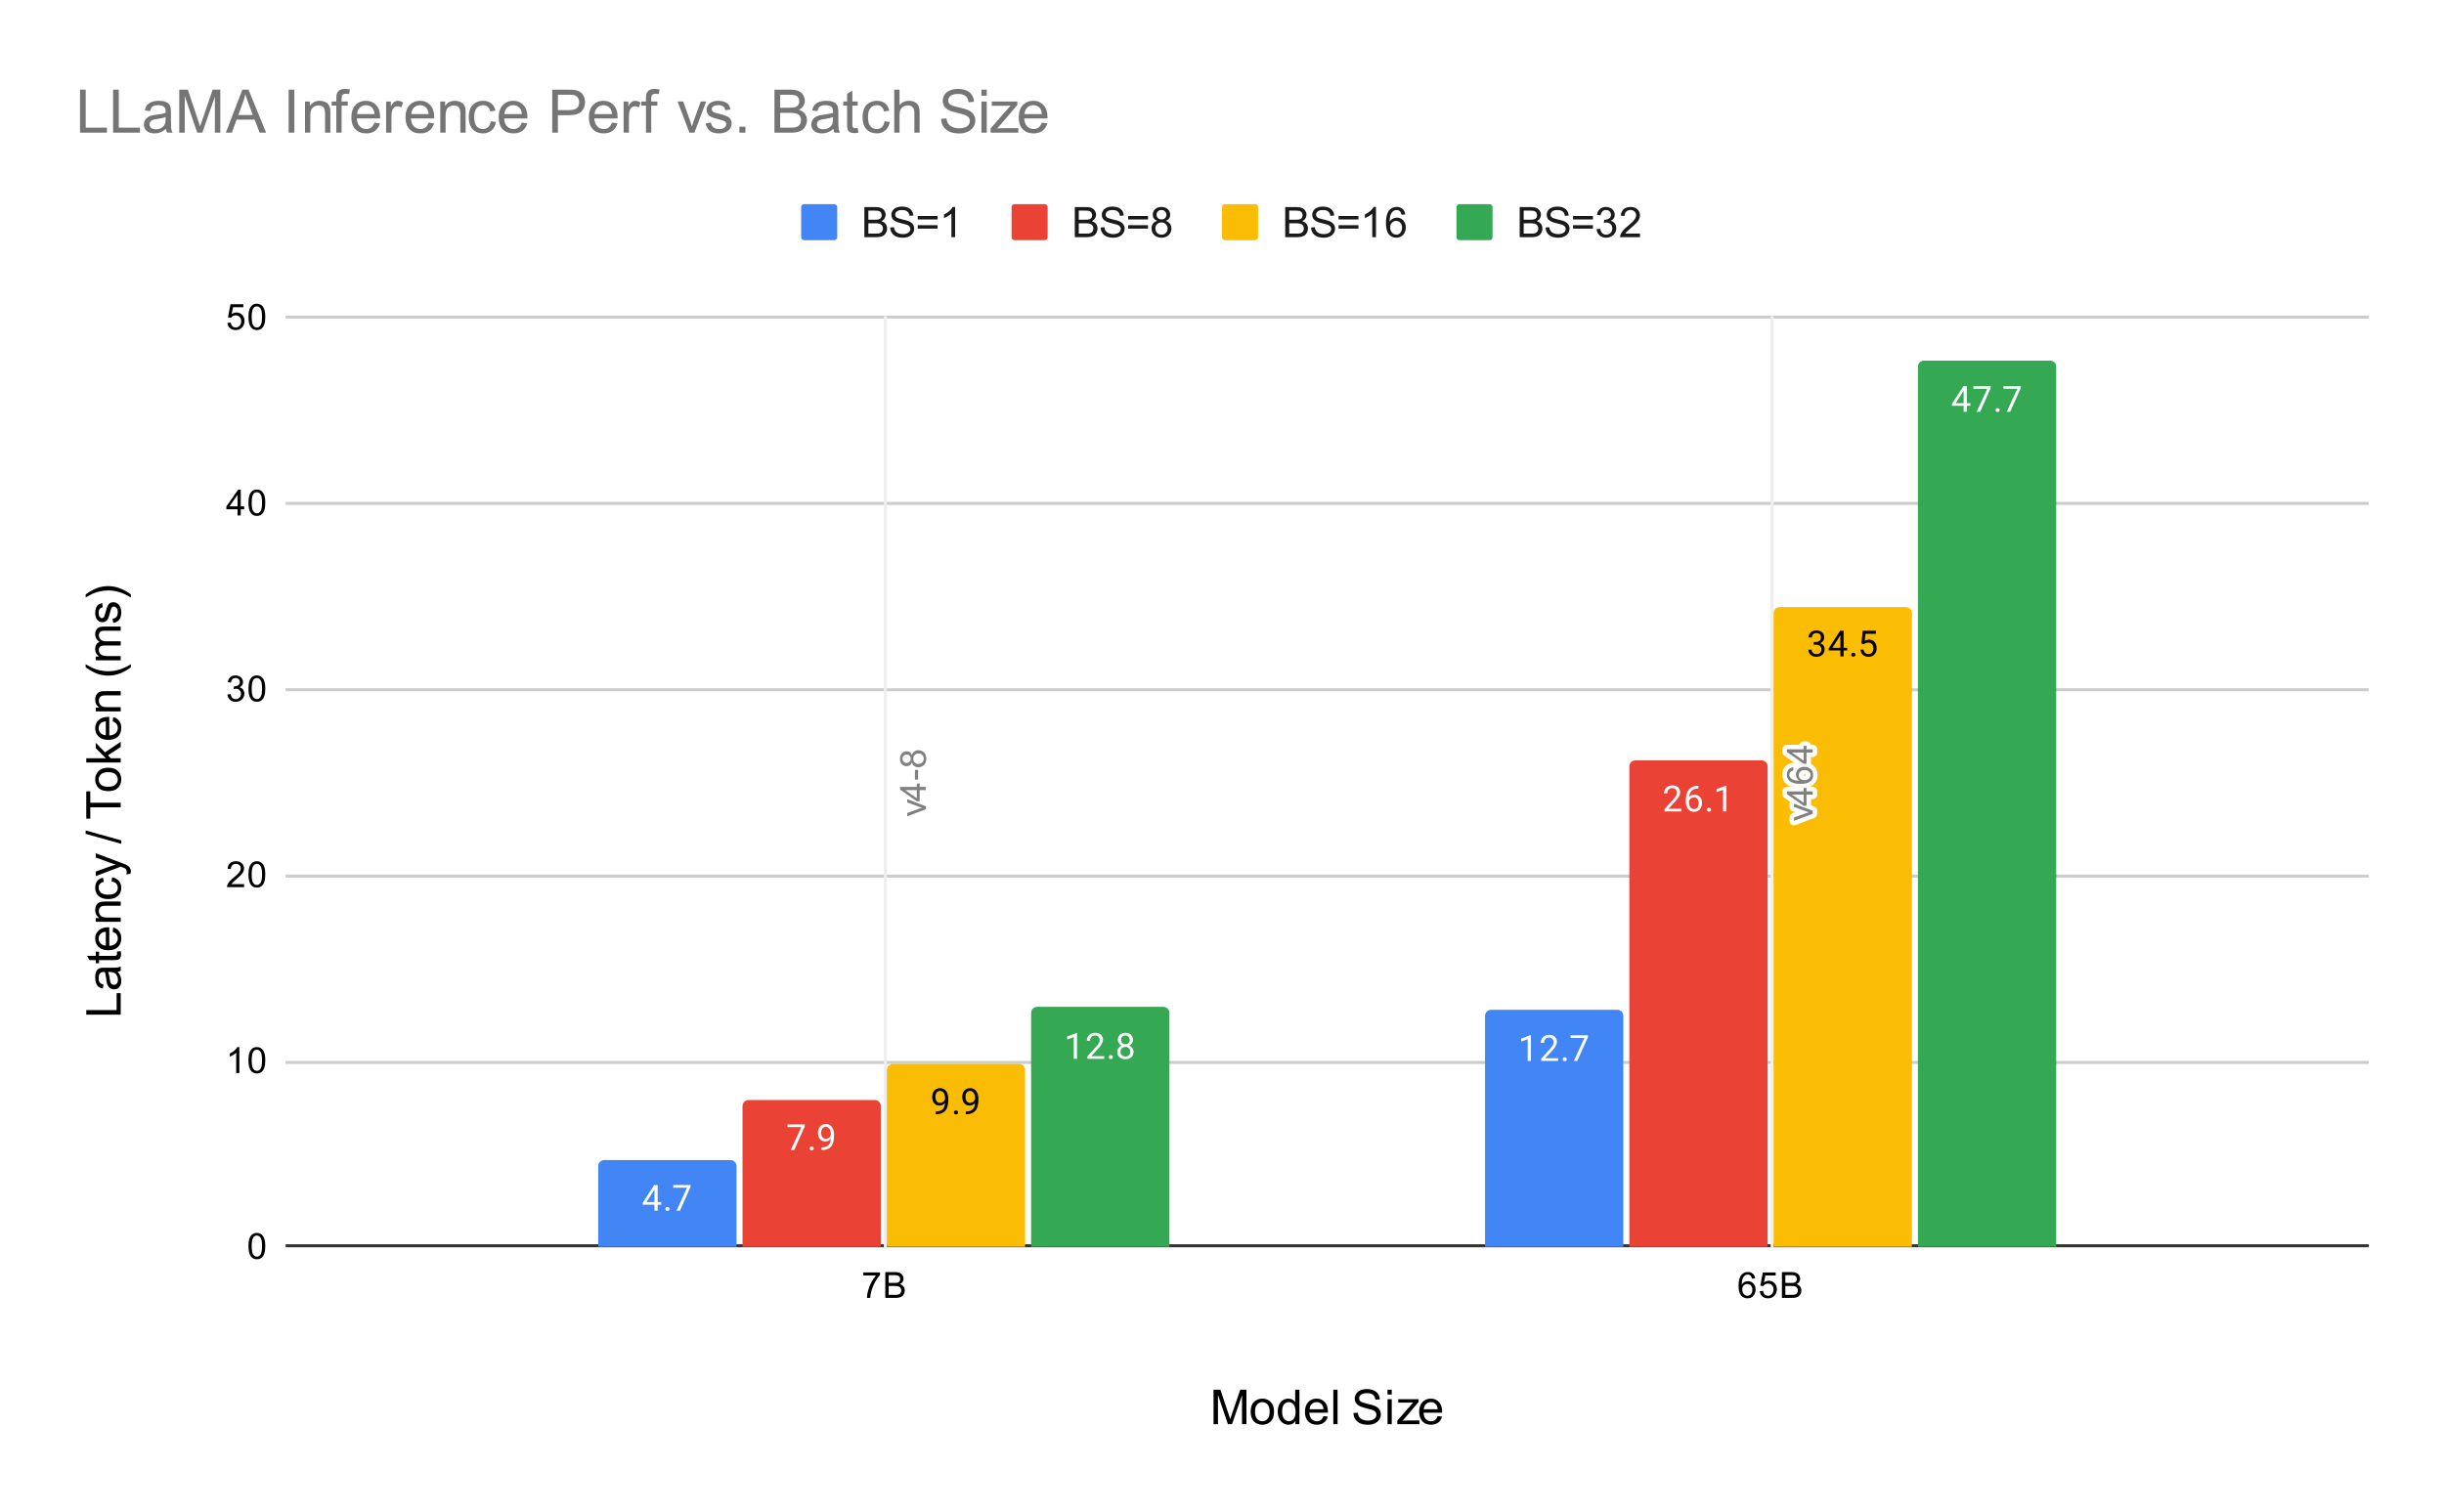 <svg version="1.1" viewBox="0.0 0.0 813.0 503.0" fill="none" stroke="none" stroke-linecap="square" stroke-miterlimit="10" width="813" height="503" xmlns:xlink="http://www.w3.org/1999/xlink" xmlns="http://www.w3.org/2000/svg"><path fill="#ffffff" d="M0 0L813.0 0L813.0 503.0L0 503.0L0 0Z" fill-rule="nonzero"/><path stroke="#333333" stroke-width="1.0" stroke-linecap="butt" d="M95.5 414.5L787.5 414.5" fill-rule="nonzero"/><path stroke="#cccccc" stroke-width="1.0" stroke-linecap="butt" d="M95.5 353.5L787.5 353.5" fill-rule="nonzero"/><path stroke="#cccccc" stroke-width="1.0" stroke-linecap="butt" d="M95.5 291.5L787.5 291.5" fill-rule="nonzero"/><path stroke="#cccccc" stroke-width="1.0" stroke-linecap="butt" d="M95.5 229.5L787.5 229.5" fill-rule="nonzero"/><path stroke="#cccccc" stroke-width="1.0" stroke-linecap="butt" d="M95.5 167.5L787.5 167.5" fill-rule="nonzero"/><path stroke="#cccccc" stroke-width="1.0" stroke-linecap="butt" d="M95.5 105.5L787.5 105.5" fill-rule="nonzero"/><path stroke="#eeeeee" stroke-width="1.0" stroke-linecap="butt" d="M294.5 105.683L294.5 414.85" fill-rule="nonzero"/><path stroke="#eeeeee" stroke-width="1.0" stroke-linecap="butt" d="M589.5 105.683L589.5 414.85" fill-rule="nonzero"/><clipPath id="id_0"><path d="M95.15 105.683L787.85 105.683L787.85 414.85L95.15 414.85L95.15 105.683Z" clip-rule="nonzero"/></clipPath><path stroke="#000000" stroke-width="2.0" stroke-linecap="butt" stroke-opacity="0.0" clip-path="url(#id_0)" d="M245.0 415.0L199.0 415.0L199.0 388.0C199.0 386.895 199.895 386.0 201.0 386.0L243.0 386.0C244.105 386.0 245.0 386.895 245.0 388.0Z" fill-rule="nonzero"/><path fill="#4285f4" clip-path="url(#id_0)" d="M245.0 415.0L199.0 415.0L199.0 388.0C199.0 386.895 199.895 386.0 201.0 386.0L243.0 386.0C244.105 386.0 245.0 386.895 245.0 388.0Z" fill-rule="nonzero"/><path stroke="#000000" stroke-width="2.0" stroke-linecap="butt" stroke-opacity="0.0" clip-path="url(#id_0)" d="M540.0 415.0L494.0 415.0L494.0 338.0C494.0 336.895 494.895 336.0 496.0 336.0L538.0 336.0C539.105 336.0 540.0 336.895 540.0 338.0Z" fill-rule="nonzero"/><path fill="#4285f4" clip-path="url(#id_0)" d="M540.0 415.0L494.0 415.0L494.0 338.0C494.0 336.895 494.895 336.0 496.0 336.0L538.0 336.0C539.105 336.0 540.0 336.895 540.0 338.0Z" fill-rule="nonzero"/><path stroke="#000000" stroke-width="2.0" stroke-linecap="butt" stroke-opacity="0.0" clip-path="url(#id_0)" d="M293.0 415.0L247.0 415.0L247.0 368.0C247.0 366.895 247.895 366.0 249.0 366.0L291.0 366.0C292.105 366.0 293.0 366.895 293.0 368.0Z" fill-rule="nonzero"/><path fill="#ea4335" clip-path="url(#id_0)" d="M293.0 415.0L247.0 415.0L247.0 368.0C247.0 366.895 247.895 366.0 249.0 366.0L291.0 366.0C292.105 366.0 293.0 366.895 293.0 368.0Z" fill-rule="nonzero"/><path stroke="#000000" stroke-width="2.0" stroke-linecap="butt" stroke-opacity="0.0" clip-path="url(#id_0)" d="M588.0 415.0L542.0 415.0L542.0 255.0C542.0 253.895 542.895 253.0 544.0 253.0L586.0 253.0C587.105 253.0 588.0 253.895 588.0 255.0Z" fill-rule="nonzero"/><path fill="#ea4335" clip-path="url(#id_0)" d="M588.0 415.0L542.0 415.0L542.0 255.0C542.0 253.895 542.895 253.0 544.0 253.0L586.0 253.0C587.105 253.0 588.0 253.895 588.0 255.0Z" fill-rule="nonzero"/><path stroke="#000000" stroke-width="2.0" stroke-linecap="butt" stroke-opacity="0.0" clip-path="url(#id_0)" d="M341.0 415.0L295.0 415.0L295.0 356.0C295.0 354.895 295.895 354.0 297.0 354.0L339.0 354.0C340.105 354.0 341.0 354.895 341.0 356.0Z" fill-rule="nonzero"/><path fill="#fbbc04" clip-path="url(#id_0)" d="M341.0 415.0L295.0 415.0L295.0 356.0C295.0 354.895 295.895 354.0 297.0 354.0L339.0 354.0C340.105 354.0 341.0 354.895 341.0 356.0Z" fill-rule="nonzero"/><path stroke="#000000" stroke-width="2.0" stroke-linecap="butt" stroke-opacity="0.0" clip-path="url(#id_0)" d="M636.0 415.0L590.0 415.0L590.0 204.0C590.0 202.895 590.895 202.0 592.0 202.0L634.0 202.0C635.105 202.0 636.0 202.895 636.0 204.0Z" fill-rule="nonzero"/><path fill="#fbbc04" clip-path="url(#id_0)" d="M636.0 415.0L590.0 415.0L590.0 204.0C590.0 202.895 590.895 202.0 592.0 202.0L634.0 202.0C635.105 202.0 636.0 202.895 636.0 204.0Z" fill-rule="nonzero"/><path stroke="#000000" stroke-width="2.0" stroke-linecap="butt" stroke-opacity="0.0" clip-path="url(#id_0)" d="M389.0 415.0L343.0 415.0L343.0 337.0C343.0 335.895 343.895 335.0 345.0 335.0L387.0 335.0C388.105 335.0 389.0 335.895 389.0 337.0Z" fill-rule="nonzero"/><path fill="#34a853" clip-path="url(#id_0)" d="M389.0 415.0L343.0 415.0L343.0 337.0C343.0 335.895 343.895 335.0 345.0 335.0L387.0 335.0C388.105 335.0 389.0 335.895 389.0 337.0Z" fill-rule="nonzero"/><path stroke="#000000" stroke-width="2.0" stroke-linecap="butt" stroke-opacity="0.0" clip-path="url(#id_0)" d="M684.0 415.0L638.0 415.0L638.0 122.0C638.0 120.895 638.895 120.0 640.0 120.0L682.0 120.0C683.105 120.0 684.0 120.895 684.0 122.0Z" fill-rule="nonzero"/><path fill="#34a853" clip-path="url(#id_0)" d="M684.0 415.0L638.0 415.0L638.0 122.0C638.0 120.895 638.895 120.0 640.0 120.0L682.0 120.0C683.105 120.0 684.0 120.895 684.0 122.0Z" fill-rule="nonzero"/><path stroke="#4285f4" stroke-width="3.0" stroke-linejoin="round" stroke-linecap="round" d="M218.781 399.959L219.969 399.959L219.969 400.834L218.781 400.834L218.781 402.818L217.703 402.818L217.703 400.834L213.812 400.834L213.812 400.193L217.625 394.287L218.781 394.287L218.781 399.959ZM215.047 399.959L217.703 399.959L217.703 395.771L217.562 396.006L215.047 399.959ZM221.344 402.256Q221.344 401.975 221.5 401.787Q221.672 401.6 222.0 401.6Q222.344 401.6 222.516 401.787Q222.688 401.975 222.688 402.256Q222.688 402.521 222.516 402.709Q222.344 402.881 222.0 402.881Q221.672 402.881 221.5 402.709Q221.344 402.521 221.344 402.256ZM229.719 394.896L226.188 402.818L225.047 402.818L228.562 395.178L223.953 395.178L223.953 394.287L229.719 394.287L229.719 394.896Z" fill-rule="nonzero"/><path fill="#ffffff" d="M218.781 399.959L219.969 399.959L219.969 400.834L218.781 400.834L218.781 402.818L217.703 402.818L217.703 400.834L213.812 400.834L213.812 400.193L217.625 394.287L218.781 394.287L218.781 399.959ZM215.047 399.959L217.703 399.959L217.703 395.771L217.562 396.006L215.047 399.959ZM221.344 402.256Q221.344 401.975 221.5 401.787Q221.672 401.6 222.0 401.6Q222.344 401.6 222.516 401.787Q222.688 401.975 222.688 402.256Q222.688 402.521 222.516 402.709Q222.344 402.881 222.0 402.881Q221.672 402.881 221.5 402.709Q221.344 402.521 221.344 402.256ZM229.719 394.896L226.188 402.818L225.047 402.818L228.562 395.178L223.953 395.178L223.953 394.287L229.719 394.287L229.719 394.896Z" fill-rule="nonzero"/><path stroke="#4285f4" stroke-width="3.0" stroke-linejoin="round" stroke-linecap="round" d="M509.266 352.997L508.188 352.997L508.188 345.778L506.0 346.575L506.0 345.591L509.109 344.419L509.266 344.419L509.266 352.997ZM518.297 352.997L512.703 352.997L512.703 352.216L515.656 348.934Q516.312 348.184 516.562 347.731Q516.812 347.262 516.812 346.762Q516.812 346.091 516.406 345.669Q516.016 345.231 515.328 345.231Q514.531 345.231 514.078 345.7Q513.625 346.153 513.625 346.981L512.547 346.981Q512.547 345.794 513.297 345.075Q514.062 344.341 515.328 344.341Q516.531 344.341 517.219 344.966Q517.906 345.591 517.906 346.637Q517.906 347.887 516.297 349.637L514.016 352.106L518.297 352.106L518.297 352.997ZM519.844 352.434Q519.844 352.153 520.0 351.966Q520.172 351.778 520.5 351.778Q520.844 351.778 521.016 351.966Q521.188 352.153 521.188 352.434Q521.188 352.7 521.016 352.887Q520.844 353.059 520.5 353.059Q520.172 353.059 520.0 352.887Q519.844 352.7 519.844 352.434ZM528.219 345.075L524.688 352.997L523.547 352.997L527.062 345.356L522.453 345.356L522.453 344.466L528.219 344.466L528.219 345.075Z" fill-rule="nonzero"/><path fill="#ffffff" d="M509.266 352.997L508.188 352.997L508.188 345.778L506.0 346.575L506.0 345.591L509.109 344.419L509.266 344.419L509.266 352.997ZM518.297 352.997L512.703 352.997L512.703 352.216L515.656 348.934Q516.312 348.184 516.562 347.731Q516.812 347.262 516.812 346.762Q516.812 346.091 516.406 345.669Q516.016 345.231 515.328 345.231Q514.531 345.231 514.078 345.7Q513.625 346.153 513.625 346.981L512.547 346.981Q512.547 345.794 513.297 345.075Q514.062 344.341 515.328 344.341Q516.531 344.341 517.219 344.966Q517.906 345.591 517.906 346.637Q517.906 347.887 516.297 349.637L514.016 352.106L518.297 352.106L518.297 352.997ZM519.844 352.434Q519.844 352.153 520.0 351.966Q520.172 351.778 520.5 351.778Q520.844 351.778 521.016 351.966Q521.188 352.153 521.188 352.434Q521.188 352.7 521.016 352.887Q520.844 353.059 520.5 353.059Q520.172 353.059 520.0 352.887Q519.844 352.7 519.844 352.434ZM528.219 345.075L524.688 352.997L523.547 352.997L527.062 345.356L522.453 345.356L522.453 344.466L528.219 344.466L528.219 345.075Z" fill-rule="nonzero"/><path stroke="#ffffff" stroke-width="3.0" stroke-linejoin="round" stroke-linecap="round" d="M308.0 269.251L301.781 271.61L301.781 270.501L305.5 269.157Q306.109 268.954 306.75 268.767Q306.266 268.626 305.578 268.376L301.781 266.985L301.781 265.907L308.0 268.267L308.0 269.251ZM308.0 262.892L305.938 262.892L305.938 266.61L304.969 266.61L299.406 262.689L299.406 261.829L304.969 261.829L304.969 260.673L305.938 260.673L305.938 261.829L308.0 261.829L308.0 262.892ZM304.969 262.892L301.109 262.892L304.969 265.579L304.969 262.892ZM305.422 259.392L304.359 259.392L304.359 256.142L305.422 256.142L305.422 259.392ZM303.344 253.642Q303.094 254.298 302.656 254.626Q302.203 254.939 301.594 254.939Q300.656 254.939 300.016 254.267Q299.375 253.579 299.375 252.47Q299.375 251.345 300.031 250.657Q300.688 249.97 301.625 249.97Q302.219 249.97 302.656 250.282Q303.094 250.595 303.344 251.235Q303.594 250.439 304.172 250.032Q304.75 249.626 305.547 249.626Q306.641 249.626 307.391 250.407Q308.141 251.173 308.141 252.454Q308.141 253.72 307.391 254.501Q306.641 255.282 305.516 255.282Q304.672 255.282 304.109 254.86Q303.547 254.423 303.344 253.642ZM301.547 253.86Q302.156 253.86 302.547 253.47Q302.938 253.064 302.938 252.439Q302.938 251.829 302.562 251.439Q302.172 251.048 301.609 251.048Q301.031 251.048 300.641 251.454Q300.234 251.86 300.234 252.454Q300.234 253.064 300.625 253.47Q301.016 253.86 301.547 253.86ZM305.516 254.189Q305.969 254.189 306.391 253.985Q306.812 253.767 307.047 253.345Q307.281 252.923 307.281 252.439Q307.281 251.689 306.797 251.204Q306.312 250.704 305.562 250.704Q304.797 250.704 304.297 251.204Q303.797 251.704 303.797 252.47Q303.797 253.22 304.297 253.704Q304.781 254.189 305.516 254.189Z" fill-rule="nonzero"/><path fill="#808080" d="M308.0 269.251L301.781 271.61L301.781 270.501L305.5 269.157Q306.109 268.954 306.75 268.767Q306.266 268.626 305.578 268.376L301.781 266.985L301.781 265.907L308.0 268.267L308.0 269.251ZM308.0 262.892L305.938 262.892L305.938 266.61L304.969 266.61L299.406 262.689L299.406 261.829L304.969 261.829L304.969 260.673L305.938 260.673L305.938 261.829L308.0 261.829L308.0 262.892ZM304.969 262.892L301.109 262.892L304.969 265.579L304.969 262.892ZM305.422 259.392L304.359 259.392L304.359 256.142L305.422 256.142L305.422 259.392ZM303.344 253.642Q303.094 254.298 302.656 254.626Q302.203 254.939 301.594 254.939Q300.656 254.939 300.016 254.267Q299.375 253.579 299.375 252.47Q299.375 251.345 300.031 250.657Q300.688 249.97 301.625 249.97Q302.219 249.97 302.656 250.282Q303.094 250.595 303.344 251.235Q303.594 250.439 304.172 250.032Q304.75 249.626 305.547 249.626Q306.641 249.626 307.391 250.407Q308.141 251.173 308.141 252.454Q308.141 253.72 307.391 254.501Q306.641 255.282 305.516 255.282Q304.672 255.282 304.109 254.86Q303.547 254.423 303.344 253.642ZM301.547 253.86Q302.156 253.86 302.547 253.47Q302.938 253.064 302.938 252.439Q302.938 251.829 302.562 251.439Q302.172 251.048 301.609 251.048Q301.031 251.048 300.641 251.454Q300.234 251.86 300.234 252.454Q300.234 253.064 300.625 253.47Q301.016 253.86 301.547 253.86ZM305.516 254.189Q305.969 254.189 306.391 253.985Q306.812 253.767 307.047 253.345Q307.281 252.923 307.281 252.439Q307.281 251.689 306.797 251.204Q306.312 250.704 305.562 250.704Q304.797 250.704 304.297 251.204Q303.797 251.704 303.797 252.47Q303.797 253.22 304.297 253.704Q304.781 254.189 305.516 254.189Z" fill-rule="nonzero"/><path stroke="#ffffff" stroke-width="3.0" stroke-linejoin="round" stroke-linecap="round" d="M603.0 270.751L596.781 273.11L596.781 272.001L600.5 270.657Q601.109 270.454 601.75 270.267Q601.266 270.126 600.578 269.876L596.781 268.485L596.781 267.407L603.0 269.767L603.0 270.751ZM603.0 264.392L600.938 264.392L600.938 268.11L599.969 268.11L594.406 264.189L594.406 263.329L599.969 263.329L599.969 262.173L600.938 262.173L600.938 263.329L603.0 263.329L603.0 264.392ZM599.969 264.392L596.109 264.392L599.969 267.079L599.969 264.392ZM596.516 255.298L596.594 256.345Q595.969 256.485 595.688 256.735Q595.234 257.173 595.234 257.798Q595.234 258.298 595.516 258.689Q595.891 259.173 596.594 259.47Q597.281 259.751 598.562 259.767Q597.984 259.392 597.703 258.845Q597.422 258.282 597.422 257.673Q597.422 256.626 598.203 255.892Q598.984 255.142 600.203 255.142Q601.016 255.142 601.719 255.501Q602.406 255.845 602.781 256.454Q603.141 257.064 603.141 257.829Q603.141 259.157 602.172 259.985Q601.203 260.814 598.984 260.814Q596.484 260.814 595.359 259.892Q594.375 259.095 594.375 257.735Q594.375 256.72 594.953 256.079Q595.516 255.423 596.516 255.298ZM600.219 259.595Q600.766 259.595 601.266 259.376Q601.75 259.142 602.016 258.735Q602.281 258.314 602.281 257.845Q602.281 257.189 601.75 256.704Q601.203 256.22 600.281 256.22Q599.391 256.22 598.875 256.704Q598.359 257.173 598.359 257.892Q598.359 258.61 598.875 259.11Q599.391 259.595 600.219 259.595ZM603.0 250.392L600.938 250.392L600.938 254.11L599.969 254.11L594.406 250.189L594.406 249.329L599.969 249.329L599.969 248.173L600.938 248.173L600.938 249.329L603.0 249.329L603.0 250.392ZM599.969 250.392L596.109 250.392L599.969 253.079L599.969 250.392Z" fill-rule="nonzero"/><path fill="#808080" d="M603.0 270.751L596.781 273.11L596.781 272.001L600.5 270.657Q601.109 270.454 601.75 270.267Q601.266 270.126 600.578 269.876L596.781 268.485L596.781 267.407L603.0 269.767L603.0 270.751ZM603.0 264.392L600.938 264.392L600.938 268.11L599.969 268.11L594.406 264.189L594.406 263.329L599.969 263.329L599.969 262.173L600.938 262.173L600.938 263.329L603.0 263.329L603.0 264.392ZM599.969 264.392L596.109 264.392L599.969 267.079L599.969 264.392ZM596.516 255.298L596.594 256.345Q595.969 256.485 595.688 256.735Q595.234 257.173 595.234 257.798Q595.234 258.298 595.516 258.689Q595.891 259.173 596.594 259.47Q597.281 259.751 598.562 259.767Q597.984 259.392 597.703 258.845Q597.422 258.282 597.422 257.673Q597.422 256.626 598.203 255.892Q598.984 255.142 600.203 255.142Q601.016 255.142 601.719 255.501Q602.406 255.845 602.781 256.454Q603.141 257.064 603.141 257.829Q603.141 259.157 602.172 259.985Q601.203 260.814 598.984 260.814Q596.484 260.814 595.359 259.892Q594.375 259.095 594.375 257.735Q594.375 256.72 594.953 256.079Q595.516 255.423 596.516 255.298ZM600.219 259.595Q600.766 259.595 601.266 259.376Q601.75 259.142 602.016 258.735Q602.281 258.314 602.281 257.845Q602.281 257.189 601.75 256.704Q601.203 256.22 600.281 256.22Q599.391 256.22 598.875 256.704Q598.359 257.173 598.359 257.892Q598.359 258.61 598.875 259.11Q599.391 259.595 600.219 259.595ZM603.0 250.392L600.938 250.392L600.938 254.11L599.969 254.11L594.406 250.189L594.406 249.329L599.969 249.329L599.969 248.173L600.938 248.173L600.938 249.329L603.0 249.329L603.0 250.392ZM599.969 250.392L596.109 250.392L599.969 253.079L599.969 250.392Z" fill-rule="nonzero"/><path stroke="#ea4335" stroke-width="3.0" stroke-linejoin="round" stroke-linecap="round" d="M267.719 374.736L264.188 382.658L263.047 382.658L266.562 375.017L261.953 375.017L261.953 374.126L267.719 374.126L267.719 374.736ZM269.344 382.095Q269.344 381.814 269.5 381.626Q269.672 381.439 270.0 381.439Q270.344 381.439 270.516 381.626Q270.688 381.814 270.688 382.095Q270.688 382.361 270.516 382.548Q270.344 382.72 270.0 382.72Q269.672 382.72 269.5 382.548Q269.344 382.361 269.344 382.095ZM276.359 378.908Q276.031 379.314 275.547 379.564Q275.078 379.798 274.516 379.798Q273.781 379.798 273.234 379.439Q272.688 379.079 272.391 378.423Q272.094 377.751 272.094 376.954Q272.094 376.111 272.406 375.423Q272.734 374.736 273.328 374.376Q273.938 374.001 274.734 374.001Q276.0 374.001 276.719 374.954Q277.453 375.908 277.453 377.533L277.453 377.845Q277.453 380.345 276.469 381.486Q275.484 382.626 273.5 382.658L273.281 382.658L273.281 381.751L273.516 381.751Q274.859 381.72 275.578 381.048Q276.297 380.376 276.359 378.908ZM274.688 378.908Q275.234 378.908 275.688 378.579Q276.156 378.236 276.375 377.751L276.375 377.314Q276.375 376.251 275.906 375.579Q275.438 374.908 274.734 374.908Q274.016 374.908 273.578 375.454Q273.156 376.001 273.156 376.908Q273.156 377.783 273.562 378.345Q273.984 378.908 274.688 378.908Z" fill-rule="nonzero"/><path fill="#ffffff" d="M267.719 374.736L264.188 382.658L263.047 382.658L266.562 375.017L261.953 375.017L261.953 374.126L267.719 374.126L267.719 374.736ZM269.344 382.095Q269.344 381.814 269.5 381.626Q269.672 381.439 270.0 381.439Q270.344 381.439 270.516 381.626Q270.688 381.814 270.688 382.095Q270.688 382.361 270.516 382.548Q270.344 382.72 270.0 382.72Q269.672 382.72 269.5 382.548Q269.344 382.361 269.344 382.095ZM276.359 378.908Q276.031 379.314 275.547 379.564Q275.078 379.798 274.516 379.798Q273.781 379.798 273.234 379.439Q272.688 379.079 272.391 378.423Q272.094 377.751 272.094 376.954Q272.094 376.111 272.406 375.423Q272.734 374.736 273.328 374.376Q273.938 374.001 274.734 374.001Q276.0 374.001 276.719 374.954Q277.453 375.908 277.453 377.533L277.453 377.845Q277.453 380.345 276.469 381.486Q275.484 382.626 273.5 382.658L273.281 382.658L273.281 381.751L273.516 381.751Q274.859 381.72 275.578 381.048Q276.297 380.376 276.359 378.908ZM274.688 378.908Q275.234 378.908 275.688 378.579Q276.156 378.236 276.375 377.751L276.375 377.314Q276.375 376.251 275.906 375.579Q275.438 374.908 274.734 374.908Q274.016 374.908 273.578 375.454Q273.156 376.001 273.156 376.908Q273.156 377.783 273.562 378.345Q273.984 378.908 274.688 378.908Z" fill-rule="nonzero"/><path stroke="#ea4335" stroke-width="3.0" stroke-linejoin="round" stroke-linecap="round" d="M559.297 269.991L553.703 269.991L553.703 269.21L556.656 265.929Q557.312 265.179 557.562 264.725Q557.812 264.257 557.812 263.757Q557.812 263.085 557.406 262.663Q557.016 262.225 556.328 262.225Q555.531 262.225 555.078 262.694Q554.625 263.147 554.625 263.975L553.547 263.975Q553.547 262.788 554.297 262.069Q555.062 261.335 556.328 261.335Q557.531 261.335 558.219 261.96Q558.906 262.585 558.906 263.632Q558.906 264.882 557.297 266.632L555.016 269.1L559.297 269.1L559.297 269.991ZM564.969 261.46L564.969 262.366L564.766 262.366Q563.5 262.397 562.75 263.132Q562.0 263.85 561.875 265.163Q562.562 264.397 563.719 264.397Q564.828 264.397 565.5 265.179Q566.172 265.96 566.172 267.21Q566.172 268.522 565.453 269.319Q564.734 270.116 563.516 270.116Q562.297 270.116 561.531 269.179Q560.781 268.225 560.781 266.741L560.781 266.335Q560.781 263.975 561.781 262.725Q562.781 261.475 564.766 261.46L564.969 261.46ZM563.547 265.304Q562.984 265.304 562.516 265.632Q562.047 265.96 561.859 266.475L561.859 266.866Q561.859 267.929 562.328 268.569Q562.812 269.21 563.516 269.21Q564.25 269.21 564.672 268.679Q565.094 268.132 565.094 267.257Q565.094 266.382 564.672 265.85Q564.25 265.304 563.547 265.304ZM567.844 269.429Q567.844 269.147 568.0 268.96Q568.172 268.772 568.5 268.772Q568.844 268.772 569.016 268.96Q569.188 269.147 569.188 269.429Q569.188 269.694 569.016 269.882Q568.844 270.054 568.5 270.054Q568.172 270.054 568.0 269.882Q567.844 269.694 567.844 269.429ZM574.266 269.991L573.188 269.991L573.188 262.772L571.0 263.569L571.0 262.585L574.109 261.413L574.266 261.413L574.266 269.991Z" fill-rule="nonzero"/><path fill="#ffffff" d="M559.297 269.991L553.703 269.991L553.703 269.21L556.656 265.929Q557.312 265.179 557.562 264.725Q557.812 264.257 557.812 263.757Q557.812 263.085 557.406 262.663Q557.016 262.225 556.328 262.225Q555.531 262.225 555.078 262.694Q554.625 263.147 554.625 263.975L553.547 263.975Q553.547 262.788 554.297 262.069Q555.062 261.335 556.328 261.335Q557.531 261.335 558.219 261.96Q558.906 262.585 558.906 263.632Q558.906 264.882 557.297 266.632L555.016 269.1L559.297 269.1L559.297 269.991ZM564.969 261.46L564.969 262.366L564.766 262.366Q563.5 262.397 562.75 263.132Q562.0 263.85 561.875 265.163Q562.562 264.397 563.719 264.397Q564.828 264.397 565.5 265.179Q566.172 265.96 566.172 267.21Q566.172 268.522 565.453 269.319Q564.734 270.116 563.516 270.116Q562.297 270.116 561.531 269.179Q560.781 268.225 560.781 266.741L560.781 266.335Q560.781 263.975 561.781 262.725Q562.781 261.475 564.766 261.46L564.969 261.46ZM563.547 265.304Q562.984 265.304 562.516 265.632Q562.047 265.96 561.859 266.475L561.859 266.866Q561.859 267.929 562.328 268.569Q562.812 269.21 563.516 269.21Q564.25 269.21 564.672 268.679Q565.094 268.132 565.094 267.257Q565.094 266.382 564.672 265.85Q564.25 265.304 563.547 265.304ZM567.844 269.429Q567.844 269.147 568.0 268.96Q568.172 268.772 568.5 268.772Q568.844 268.772 569.016 268.96Q569.188 269.147 569.188 269.429Q569.188 269.694 569.016 269.882Q568.844 270.054 568.5 270.054Q568.172 270.054 568.0 269.882Q567.844 269.694 567.844 269.429ZM574.266 269.991L573.188 269.991L573.188 262.772L571.0 263.569L571.0 262.585L574.109 261.413L574.266 261.413L574.266 269.991Z" fill-rule="nonzero"/><path stroke="#fbbc04" stroke-width="3.0" stroke-linejoin="round" stroke-linecap="round" d="M314.359 366.968Q314.031 367.374 313.547 367.624Q313.078 367.858 312.516 367.858Q311.781 367.858 311.234 367.499Q310.688 367.139 310.391 366.483Q310.094 365.811 310.094 365.014Q310.094 364.171 310.406 363.483Q310.734 362.796 311.328 362.436Q311.938 362.061 312.734 362.061Q314.0 362.061 314.719 363.014Q315.453 363.968 315.453 365.593L315.453 365.905Q315.453 368.405 314.469 369.546Q313.484 370.686 311.5 370.718L311.281 370.718L311.281 369.811L311.516 369.811Q312.859 369.78 313.578 369.108Q314.297 368.436 314.359 366.968ZM312.688 366.968Q313.234 366.968 313.688 366.639Q314.156 366.296 314.375 365.811L314.375 365.374Q314.375 364.311 313.906 363.639Q313.438 362.968 312.734 362.968Q312.016 362.968 311.578 363.514Q311.156 364.061 311.156 364.968Q311.156 365.843 311.562 366.405Q311.984 366.968 312.688 366.968ZM317.344 370.155Q317.344 369.874 317.5 369.686Q317.672 369.499 318.0 369.499Q318.344 369.499 318.516 369.686Q318.688 369.874 318.688 370.155Q318.688 370.421 318.516 370.608Q318.344 370.78 318.0 370.78Q317.672 370.78 317.5 370.608Q317.344 370.421 317.344 370.155ZM324.359 366.968Q324.031 367.374 323.547 367.624Q323.078 367.858 322.516 367.858Q321.781 367.858 321.234 367.499Q320.688 367.139 320.391 366.483Q320.094 365.811 320.094 365.014Q320.094 364.171 320.406 363.483Q320.734 362.796 321.328 362.436Q321.938 362.061 322.734 362.061Q324.0 362.061 324.719 363.014Q325.453 363.968 325.453 365.593L325.453 365.905Q325.453 368.405 324.469 369.546Q323.484 370.686 321.5 370.718L321.281 370.718L321.281 369.811L321.516 369.811Q322.859 369.78 323.578 369.108Q324.297 368.436 324.359 366.968ZM322.688 366.968Q323.234 366.968 323.688 366.639Q324.156 366.296 324.375 365.811L324.375 365.374Q324.375 364.311 323.906 363.639Q323.438 362.968 322.734 362.968Q322.016 362.968 321.578 363.514Q321.156 364.061 321.156 364.968Q321.156 365.843 321.562 366.405Q321.984 366.968 322.688 366.968Z" fill-rule="nonzero"/><path fill="#000000" d="M314.359 366.968Q314.031 367.374 313.547 367.624Q313.078 367.858 312.516 367.858Q311.781 367.858 311.234 367.499Q310.688 367.139 310.391 366.483Q310.094 365.811 310.094 365.014Q310.094 364.171 310.406 363.483Q310.734 362.796 311.328 362.436Q311.938 362.061 312.734 362.061Q314.0 362.061 314.719 363.014Q315.453 363.968 315.453 365.593L315.453 365.905Q315.453 368.405 314.469 369.546Q313.484 370.686 311.5 370.718L311.281 370.718L311.281 369.811L311.516 369.811Q312.859 369.78 313.578 369.108Q314.297 368.436 314.359 366.968ZM312.688 366.968Q313.234 366.968 313.688 366.639Q314.156 366.296 314.375 365.811L314.375 365.374Q314.375 364.311 313.906 363.639Q313.438 362.968 312.734 362.968Q312.016 362.968 311.578 363.514Q311.156 364.061 311.156 364.968Q311.156 365.843 311.562 366.405Q311.984 366.968 312.688 366.968ZM317.344 370.155Q317.344 369.874 317.5 369.686Q317.672 369.499 318.0 369.499Q318.344 369.499 318.516 369.686Q318.688 369.874 318.688 370.155Q318.688 370.421 318.516 370.608Q318.344 370.78 318.0 370.78Q317.672 370.78 317.5 370.608Q317.344 370.421 317.344 370.155ZM324.359 366.968Q324.031 367.374 323.547 367.624Q323.078 367.858 322.516 367.858Q321.781 367.858 321.234 367.499Q320.688 367.139 320.391 366.483Q320.094 365.811 320.094 365.014Q320.094 364.171 320.406 363.483Q320.734 362.796 321.328 362.436Q321.938 362.061 322.734 362.061Q324.0 362.061 324.719 363.014Q325.453 363.968 325.453 365.593L325.453 365.905Q325.453 368.405 324.469 369.546Q323.484 370.686 321.5 370.718L321.281 370.718L321.281 369.811L321.516 369.811Q322.859 369.78 323.578 369.108Q324.297 368.436 324.359 366.968ZM322.688 366.968Q323.234 366.968 323.688 366.639Q324.156 366.296 324.375 365.811L324.375 365.374Q324.375 364.311 323.906 363.639Q323.438 362.968 322.734 362.968Q322.016 362.968 321.578 363.514Q321.156 364.061 321.156 364.968Q321.156 365.843 321.562 366.405Q321.984 366.968 322.688 366.968Z" fill-rule="nonzero"/><path stroke="#fbbc04" stroke-width="3.0" stroke-linejoin="round" stroke-linecap="round" d="M603.281 213.604L604.094 213.604Q604.875 213.589 605.312 213.198Q605.75 212.807 605.75 212.135Q605.75 210.635 604.25 210.635Q603.547 210.635 603.125 211.042Q602.719 211.448 602.719 212.104L601.625 212.104Q601.625 211.089 602.359 210.417Q603.109 209.745 604.25 209.745Q605.453 209.745 606.141 210.385Q606.828 211.026 606.828 212.167Q606.828 212.729 606.469 213.245Q606.109 213.76 605.484 214.026Q606.188 214.245 606.562 214.76Q606.953 215.276 606.953 216.026Q606.953 217.167 606.203 217.854Q605.453 218.526 604.25 218.526Q603.062 218.526 602.297 217.87Q601.547 217.214 601.547 216.151L602.641 216.151Q602.641 216.823 603.078 217.229Q603.516 217.635 604.266 217.635Q605.047 217.635 605.453 217.229Q605.875 216.807 605.875 216.042Q605.875 215.307 605.422 214.917Q604.969 214.51 604.094 214.495L603.281 214.495L603.281 213.604ZM613.281 215.542L614.469 215.542L614.469 216.417L613.281 216.417L613.281 218.401L612.203 218.401L612.203 216.417L608.312 216.417L608.312 215.776L612.125 209.87L613.281 209.87L613.281 215.542ZM609.547 215.542L612.203 215.542L612.203 211.354L612.062 211.589L609.547 215.542ZM615.844 217.839Q615.844 217.557 616.0 217.37Q616.172 217.182 616.5 217.182Q616.844 217.182 617.016 217.37Q617.188 217.557 617.188 217.839Q617.188 218.104 617.016 218.292Q616.844 218.464 616.5 218.464Q616.172 218.464 616.0 218.292Q615.844 218.104 615.844 217.839ZM619.203 214.12L619.641 209.87L624.016 209.87L624.016 210.87L620.562 210.87L620.297 213.198Q620.938 212.823 621.734 212.823Q622.891 212.823 623.578 213.604Q624.266 214.37 624.266 215.682Q624.266 216.995 623.547 217.76Q622.844 218.526 621.562 218.526Q620.438 218.526 619.719 217.901Q619.0 217.26 618.906 216.151L619.922 216.151Q620.031 216.885 620.453 217.26Q620.875 217.635 621.562 217.635Q622.312 217.635 622.75 217.12Q623.188 216.604 623.188 215.698Q623.188 214.839 622.719 214.323Q622.25 213.807 621.469 213.807Q620.766 213.807 620.359 214.104L620.078 214.339L619.203 214.12Z" fill-rule="nonzero"/><path fill="#000000" d="M603.281 213.604L604.094 213.604Q604.875 213.589 605.312 213.198Q605.75 212.807 605.75 212.135Q605.75 210.635 604.25 210.635Q603.547 210.635 603.125 211.042Q602.719 211.448 602.719 212.104L601.625 212.104Q601.625 211.089 602.359 210.417Q603.109 209.745 604.25 209.745Q605.453 209.745 606.141 210.385Q606.828 211.026 606.828 212.167Q606.828 212.729 606.469 213.245Q606.109 213.76 605.484 214.026Q606.188 214.245 606.562 214.76Q606.953 215.276 606.953 216.026Q606.953 217.167 606.203 217.854Q605.453 218.526 604.25 218.526Q603.062 218.526 602.297 217.87Q601.547 217.214 601.547 216.151L602.641 216.151Q602.641 216.823 603.078 217.229Q603.516 217.635 604.266 217.635Q605.047 217.635 605.453 217.229Q605.875 216.807 605.875 216.042Q605.875 215.307 605.422 214.917Q604.969 214.51 604.094 214.495L603.281 214.495L603.281 213.604ZM613.281 215.542L614.469 215.542L614.469 216.417L613.281 216.417L613.281 218.401L612.203 218.401L612.203 216.417L608.312 216.417L608.312 215.776L612.125 209.87L613.281 209.87L613.281 215.542ZM609.547 215.542L612.203 215.542L612.203 211.354L612.062 211.589L609.547 215.542ZM615.844 217.839Q615.844 217.557 616.0 217.37Q616.172 217.182 616.5 217.182Q616.844 217.182 617.016 217.37Q617.188 217.557 617.188 217.839Q617.188 218.104 617.016 218.292Q616.844 218.464 616.5 218.464Q616.172 218.464 616.0 218.292Q615.844 218.104 615.844 217.839ZM619.203 214.12L619.641 209.87L624.016 209.87L624.016 210.87L620.562 210.87L620.297 213.198Q620.938 212.823 621.734 212.823Q622.891 212.823 623.578 213.604Q624.266 214.37 624.266 215.682Q624.266 216.995 623.547 217.76Q622.844 218.526 621.562 218.526Q620.438 218.526 619.719 217.901Q619.0 217.26 618.906 216.151L619.922 216.151Q620.031 216.885 620.453 217.26Q620.875 217.635 621.562 217.635Q622.312 217.635 622.75 217.12Q623.188 216.604 623.188 215.698Q623.188 214.839 622.719 214.323Q622.25 213.807 621.469 213.807Q620.766 213.807 620.359 214.104L620.078 214.339L619.203 214.12Z" fill-rule="nonzero"/><path stroke="#34a853" stroke-width="3.0" stroke-linejoin="round" stroke-linecap="round" d="M358.266 352.292L357.188 352.292L357.188 345.073L355.0 345.87L355.0 344.886L358.109 343.714L358.266 343.714L358.266 352.292ZM367.297 352.292L361.703 352.292L361.703 351.511L364.656 348.229Q365.312 347.479 365.562 347.026Q365.812 346.558 365.812 346.058Q365.812 345.386 365.406 344.964Q365.016 344.526 364.328 344.526Q363.531 344.526 363.078 344.995Q362.625 345.448 362.625 346.276L361.547 346.276Q361.547 345.089 362.297 344.37Q363.062 343.636 364.328 343.636Q365.531 343.636 366.219 344.261Q366.906 344.886 366.906 345.933Q366.906 347.183 365.297 348.933L363.016 351.401L367.297 351.401L367.297 352.292ZM368.844 351.729Q368.844 351.448 369.0 351.261Q369.172 351.073 369.5 351.073Q369.844 351.073 370.016 351.261Q370.188 351.448 370.188 351.729Q370.188 351.995 370.016 352.183Q369.844 352.354 369.5 352.354Q369.172 352.354 369.0 352.183Q368.844 351.995 368.844 351.729ZM376.891 345.979Q376.891 346.62 376.547 347.12Q376.203 347.62 375.641 347.901Q376.297 348.183 376.688 348.745Q377.078 349.292 377.078 349.995Q377.078 351.089 376.328 351.761Q375.594 352.417 374.375 352.417Q373.141 352.417 372.391 351.761Q371.656 351.089 371.656 349.995Q371.656 349.292 372.031 348.745Q372.406 348.183 373.078 347.901Q372.516 347.62 372.188 347.12Q371.859 346.62 371.859 345.979Q371.859 344.901 372.547 344.276Q373.234 343.636 374.375 343.636Q375.5 343.636 376.188 344.276Q376.891 344.901 376.891 345.979ZM376.0 349.964Q376.0 349.245 375.547 348.808Q375.094 348.354 374.359 348.354Q373.625 348.354 373.172 348.808Q372.734 349.245 372.734 349.979Q372.734 350.698 373.172 351.12Q373.609 351.526 374.375 351.526Q375.125 351.526 375.562 351.104Q376.0 350.683 376.0 349.964ZM374.375 344.526Q373.734 344.526 373.328 344.933Q372.938 345.323 372.938 346.011Q372.938 346.651 373.328 347.058Q373.719 347.464 374.359 347.464Q375.016 347.464 375.406 347.058Q375.797 346.651 375.797 346.011Q375.797 345.354 375.391 344.948Q374.984 344.526 374.375 344.526Z" fill-rule="nonzero"/><path fill="#ffffff" d="M358.266 352.292L357.188 352.292L357.188 345.073L355.0 345.87L355.0 344.886L358.109 343.714L358.266 343.714L358.266 352.292ZM367.297 352.292L361.703 352.292L361.703 351.511L364.656 348.229Q365.312 347.479 365.562 347.026Q365.812 346.558 365.812 346.058Q365.812 345.386 365.406 344.964Q365.016 344.526 364.328 344.526Q363.531 344.526 363.078 344.995Q362.625 345.448 362.625 346.276L361.547 346.276Q361.547 345.089 362.297 344.37Q363.062 343.636 364.328 343.636Q365.531 343.636 366.219 344.261Q366.906 344.886 366.906 345.933Q366.906 347.183 365.297 348.933L363.016 351.401L367.297 351.401L367.297 352.292ZM368.844 351.729Q368.844 351.448 369.0 351.261Q369.172 351.073 369.5 351.073Q369.844 351.073 370.016 351.261Q370.188 351.448 370.188 351.729Q370.188 351.995 370.016 352.183Q369.844 352.354 369.5 352.354Q369.172 352.354 369.0 352.183Q368.844 351.995 368.844 351.729ZM376.891 345.979Q376.891 346.62 376.547 347.12Q376.203 347.62 375.641 347.901Q376.297 348.183 376.688 348.745Q377.078 349.292 377.078 349.995Q377.078 351.089 376.328 351.761Q375.594 352.417 374.375 352.417Q373.141 352.417 372.391 351.761Q371.656 351.089 371.656 349.995Q371.656 349.292 372.031 348.745Q372.406 348.183 373.078 347.901Q372.516 347.62 372.188 347.12Q371.859 346.62 371.859 345.979Q371.859 344.901 372.547 344.276Q373.234 343.636 374.375 343.636Q375.5 343.636 376.188 344.276Q376.891 344.901 376.891 345.979ZM376.0 349.964Q376.0 349.245 375.547 348.808Q375.094 348.354 374.359 348.354Q373.625 348.354 373.172 348.808Q372.734 349.245 372.734 349.979Q372.734 350.698 373.172 351.12Q373.609 351.526 374.375 351.526Q375.125 351.526 375.562 351.104Q376.0 350.683 376.0 349.964ZM374.375 344.526Q373.734 344.526 373.328 344.933Q372.938 345.323 372.938 346.011Q372.938 346.651 373.328 347.058Q373.719 347.464 374.359 347.464Q375.016 347.464 375.406 347.058Q375.797 346.651 375.797 346.011Q375.797 345.354 375.391 344.948Q374.984 344.526 374.375 344.526Z" fill-rule="nonzero"/><path stroke="#34a853" stroke-width="3.0" stroke-linejoin="round" stroke-linecap="round" d="M654.281 134.153L655.469 134.153L655.469 135.028L654.281 135.028L654.281 137.012L653.203 137.012L653.203 135.028L649.312 135.028L649.312 134.387L653.125 128.481L654.281 128.481L654.281 134.153ZM650.547 134.153L653.203 134.153L653.203 129.965L653.062 130.2L650.547 134.153ZM662.219 129.09L658.688 137.012L657.547 137.012L661.062 129.372L656.453 129.372L656.453 128.481L662.219 128.481L662.219 129.09ZM663.844 136.45Q663.844 136.169 664.0 135.981Q664.172 135.794 664.5 135.794Q664.844 135.794 665.016 135.981Q665.188 136.169 665.188 136.45Q665.188 136.715 665.016 136.903Q664.844 137.075 664.5 137.075Q664.172 137.075 664.0 136.903Q663.844 136.715 663.844 136.45ZM672.219 129.09L668.688 137.012L667.547 137.012L671.062 129.372L666.453 129.372L666.453 128.481L672.219 128.481L672.219 129.09Z" fill-rule="nonzero"/><path fill="#ffffff" d="M654.281 134.153L655.469 134.153L655.469 135.028L654.281 135.028L654.281 137.012L653.203 137.012L653.203 135.028L649.312 135.028L649.312 134.387L653.125 128.481L654.281 128.481L654.281 134.153ZM650.547 134.153L653.203 134.153L653.203 129.965L653.062 130.2L650.547 134.153ZM662.219 129.09L658.688 137.012L657.547 137.012L661.062 129.372L656.453 129.372L656.453 128.481L662.219 128.481L662.219 129.09ZM663.844 136.45Q663.844 136.169 664.0 135.981Q664.172 135.794 664.5 135.794Q664.844 135.794 665.016 135.981Q665.188 136.169 665.188 136.45Q665.188 136.715 665.016 136.903Q664.844 137.075 664.5 137.075Q664.172 137.075 664.0 136.903Q663.844 136.715 663.844 136.45ZM672.219 129.09L668.688 137.012L667.547 137.012L671.062 129.372L666.453 129.372L666.453 128.481L672.219 128.481L672.219 129.09Z" fill-rule="nonzero"/><path fill="#000000" d="M403.688 473.85L403.688 462.397L405.969 462.397L408.688 470.506Q409.062 471.631 409.234 472.194Q409.422 471.569 409.844 470.366L412.578 462.397L414.625 462.397L414.625 473.85L413.156 473.85L413.156 464.256L409.828 473.85L408.469 473.85L405.156 464.1L405.156 473.85L403.688 473.85ZM416.031 469.694Q416.031 467.397 417.312 466.288Q418.391 465.366 419.922 465.366Q421.641 465.366 422.719 466.491Q423.812 467.6 423.812 469.584Q423.812 471.178 423.328 472.1Q422.844 473.022 421.922 473.538Q421.016 474.038 419.922 474.038Q418.188 474.038 417.109 472.928Q416.031 471.803 416.031 469.694ZM417.484 469.694Q417.484 471.288 418.172 472.084Q418.875 472.881 419.922 472.881Q420.969 472.881 421.656 472.084Q422.359 471.288 422.359 469.647Q422.359 468.116 421.656 467.319Q420.969 466.522 419.922 466.522Q418.875 466.522 418.172 467.319Q417.484 468.1 417.484 469.694ZM430.938 473.85L430.938 472.803Q430.156 474.038 428.625 474.038Q427.625 474.038 426.797 473.491Q425.969 472.944 425.5 471.959Q425.047 470.975 425.047 469.709Q425.047 468.459 425.453 467.459Q425.875 466.444 426.703 465.913Q427.531 465.366 428.562 465.366Q429.312 465.366 429.891 465.678Q430.484 465.991 430.844 466.506L430.844 462.397L432.25 462.397L432.25 473.85L430.938 473.85ZM426.5 469.709Q426.5 471.303 427.172 472.1Q427.844 472.881 428.75 472.881Q429.672 472.881 430.312 472.131Q430.969 471.366 430.969 469.819Q430.969 468.116 430.312 467.319Q429.656 466.522 428.688 466.522Q427.75 466.522 427.125 467.288Q426.5 468.053 426.5 469.709ZM440.234 471.178L441.688 471.35Q441.344 472.631 440.406 473.334Q439.484 474.038 438.047 474.038Q436.219 474.038 435.156 472.913Q434.094 471.788 434.094 469.772Q434.094 467.678 435.172 466.522Q436.25 465.366 437.969 465.366Q439.625 465.366 440.672 466.506Q441.734 467.631 441.734 469.678Q441.734 469.803 441.734 470.053L435.547 470.053Q435.625 471.428 436.312 472.163Q437.016 472.881 438.047 472.881Q438.828 472.881 439.375 472.475Q439.922 472.069 440.234 471.178ZM435.625 468.897L440.25 468.897Q440.156 467.85 439.719 467.334Q439.047 466.522 437.984 466.522Q437.016 466.522 436.344 467.178Q435.688 467.819 435.625 468.897ZM443.531 473.85L443.531 462.397L444.938 462.397L444.938 473.85L443.531 473.85ZM450.219 470.163L451.656 470.038Q451.75 470.897 452.125 471.459Q452.5 472.006 453.281 472.35Q454.062 472.678 455.031 472.678Q455.906 472.678 456.562 472.428Q457.234 472.163 457.547 471.725Q457.875 471.272 457.875 470.741Q457.875 470.194 457.562 469.803Q457.25 469.397 456.531 469.116Q456.078 468.944 454.5 468.569Q452.922 468.178 452.281 467.85Q451.469 467.413 451.062 466.788Q450.656 466.147 450.656 465.35Q450.656 464.491 451.141 463.741Q451.641 462.975 452.578 462.584Q453.531 462.194 454.688 462.194Q455.969 462.194 456.938 462.616Q457.906 463.022 458.422 463.819Q458.953 464.616 459.0 465.616L457.547 465.725Q457.422 464.647 456.75 464.1Q456.078 463.538 454.75 463.538Q453.375 463.538 452.75 464.038Q452.125 464.538 452.125 465.256Q452.125 465.866 452.562 466.272Q453.0 466.663 454.844 467.084Q456.703 467.506 457.391 467.819Q458.391 468.272 458.859 468.991Q459.344 469.694 459.344 470.616Q459.344 471.522 458.812 472.334Q458.297 473.147 457.312 473.6Q456.328 474.053 455.109 474.053Q453.547 474.053 452.5 473.6Q451.453 473.131 450.844 472.225Q450.25 471.319 450.219 470.163ZM461.562 464.006L461.562 462.397L462.969 462.397L462.969 464.006L461.562 464.006ZM461.562 473.85L461.562 465.553L462.969 465.553L462.969 473.85L461.562 473.85ZM464.812 473.85L464.812 472.709L470.094 466.647Q469.203 466.694 468.516 466.694L465.125 466.694L465.125 465.553L471.906 465.553L471.906 466.475L467.422 471.741L466.547 472.709Q467.5 472.631 468.328 472.631L472.156 472.631L472.156 473.85L464.812 473.85ZM478.234 471.178L479.688 471.35Q479.344 472.631 478.406 473.334Q477.484 474.038 476.047 474.038Q474.219 474.038 473.156 472.913Q472.094 471.788 472.094 469.772Q472.094 467.678 473.172 466.522Q474.25 465.366 475.969 465.366Q477.625 465.366 478.672 466.506Q479.734 467.631 479.734 469.678Q479.734 469.803 479.734 470.053L473.547 470.053Q473.625 471.428 474.312 472.163Q475.016 472.881 476.047 472.881Q476.828 472.881 477.375 472.475Q477.922 472.069 478.234 471.178ZM473.625 468.897L478.25 468.897Q478.156 467.85 477.719 467.334Q477.047 466.522 475.984 466.522Q475.016 466.522 474.344 467.178Q473.688 467.819 473.625 468.897Z" fill-rule="nonzero"/><path fill="#000000" d="M40.15 337.595L28.697 337.595L28.697 336.079L38.791 336.079L38.791 330.439L40.15 330.439L40.15 337.595ZM39.119 323.298Q39.791 324.079 40.072 324.798Q40.338 325.517 40.338 326.345Q40.338 327.72 39.666 328.454Q38.994 329.189 37.963 329.189Q37.353 329.189 36.853 328.907Q36.338 328.626 36.041 328.189Q35.728 327.735 35.572 327.173Q35.463 326.751 35.369 325.923Q35.166 324.22 34.884 323.407Q34.588 323.407 34.509 323.407Q33.65 323.407 33.306 323.798Q32.822 324.345 32.822 325.407Q32.822 326.392 33.181 326.876Q33.525 327.345 34.4 327.564L34.213 328.939Q33.338 328.751 32.791 328.329Q32.244 327.892 31.963 327.079Q31.666 326.267 31.666 325.204Q31.666 324.142 31.916 323.485Q32.166 322.814 32.541 322.501Q32.916 322.189 33.494 322.064Q33.853 321.985 34.791 321.985L36.666 321.985Q38.634 321.985 39.15 321.907Q39.666 321.814 40.15 321.548L40.15 323.017Q39.713 323.235 39.119 323.298ZM35.978 323.407Q36.291 324.173 36.509 325.704Q36.634 326.579 36.791 326.939Q36.947 327.298 37.259 327.501Q37.556 327.689 37.916 327.689Q38.478 327.689 38.853 327.267Q39.228 326.829 39.228 326.017Q39.228 325.204 38.884 324.579Q38.525 323.939 37.9 323.642Q37.431 323.407 36.494 323.407L35.978 323.407ZM38.884 316.642L40.134 316.439Q40.259 317.032 40.259 317.501Q40.259 318.267 40.025 318.689Q39.775 319.11 39.384 319.282Q38.978 319.454 37.713 319.454L32.947 319.454L32.947 320.485L31.853 320.485L31.853 319.454L29.791 319.454L28.947 318.048L31.853 318.048L31.853 316.642L32.947 316.642L32.947 318.048L37.791 318.048Q38.4 318.048 38.572 317.985Q38.744 317.907 38.853 317.735Q38.947 317.564 38.947 317.251Q38.947 317.017 38.884 316.642ZM37.478 310.032L37.65 308.579Q38.931 308.923 39.634 309.86Q40.338 310.782 40.338 312.22Q40.338 314.048 39.213 315.11Q38.088 316.173 36.072 316.173Q33.978 316.173 32.822 315.095Q31.666 314.017 31.666 312.298Q31.666 310.642 32.806 309.595Q33.931 308.532 35.978 308.532Q36.103 308.532 36.353 308.532L36.353 314.72Q37.728 314.642 38.463 313.954Q39.181 313.251 39.181 312.22Q39.181 311.439 38.775 310.892Q38.369 310.345 37.478 310.032ZM35.197 314.642L35.197 310.017Q34.15 310.11 33.634 310.548Q32.822 311.22 32.822 312.282Q32.822 313.251 33.478 313.923Q34.119 314.579 35.197 314.642ZM40.15 306.704L31.853 306.704L31.853 305.439L33.025 305.439Q31.666 304.532 31.666 302.798Q31.666 302.048 31.931 301.423Q32.197 300.798 32.634 300.485Q33.072 300.173 33.681 300.048Q34.072 299.97 35.041 299.97L40.15 299.97L40.15 301.376L35.103 301.376Q34.244 301.376 33.822 301.548Q33.384 301.704 33.134 302.126Q32.884 302.532 32.884 303.095Q32.884 304.001 33.463 304.657Q34.025 305.298 35.619 305.298L40.15 305.298L40.15 306.704ZM37.103 293.298L37.291 291.907Q38.713 292.142 39.525 293.079Q40.338 294.001 40.338 295.36Q40.338 297.064 39.228 298.11Q38.103 299.142 36.025 299.142Q34.681 299.142 33.681 298.704Q32.666 298.251 32.166 297.345Q31.666 296.423 31.666 295.36Q31.666 294.001 32.353 293.142Q33.025 292.282 34.291 292.048L34.494 293.407Q33.666 293.61 33.244 294.11Q32.822 294.595 32.822 295.298Q32.822 296.36 33.588 297.032Q34.338 297.689 35.994 297.689Q37.666 297.689 38.431 297.048Q39.181 296.407 39.181 295.376Q39.181 294.548 38.681 294.001Q38.166 293.439 37.103 293.298ZM43.353 290.767L42.025 290.923Q42.15 290.47 42.15 290.126Q42.15 289.657 41.994 289.376Q41.838 289.095 41.556 288.907Q41.353 288.782 40.509 288.485Q40.4 288.439 40.166 288.36L31.853 291.501L31.853 289.985L36.65 288.267Q37.572 287.923 38.572 287.657Q37.603 287.423 36.681 287.079L31.853 285.314L31.853 283.907L40.291 287.064Q41.666 287.564 42.181 287.845Q42.869 288.22 43.197 288.704Q43.525 289.189 43.525 289.86Q43.525 290.267 43.353 290.767ZM40.353 280.767L28.494 277.439L28.494 276.314L40.353 279.626L40.353 280.767ZM40.15 268.61L30.041 268.61L30.041 272.392L28.697 272.392L28.697 263.314L30.041 263.314L30.041 267.095L40.15 267.095L40.15 268.61ZM35.994 263.235Q33.697 263.235 32.588 261.954Q31.666 260.876 31.666 259.345Q31.666 257.626 32.791 256.548Q33.9 255.454 35.884 255.454Q37.478 255.454 38.4 255.939Q39.322 256.423 39.838 257.345Q40.338 258.251 40.338 259.345Q40.338 261.079 39.228 262.157Q38.103 263.235 35.994 263.235ZM35.994 261.782Q37.588 261.782 38.384 261.095Q39.181 260.392 39.181 259.345Q39.181 258.298 38.384 257.61Q37.588 256.907 35.947 256.907Q34.416 256.907 33.619 257.61Q32.822 258.298 32.822 259.345Q32.822 260.392 33.619 261.095Q34.4 261.782 35.994 261.782ZM40.15 253.704L28.697 253.704L28.697 252.298L35.228 252.298L31.853 248.97L31.853 247.142L34.931 250.314L40.15 246.829L40.15 248.564L35.9 251.298L36.853 252.298L40.15 252.298L40.15 253.704ZM37.478 240.032L37.65 238.579Q38.931 238.923 39.634 239.86Q40.338 240.782 40.338 242.22Q40.338 244.048 39.213 245.11Q38.088 246.173 36.072 246.173Q33.978 246.173 32.822 245.095Q31.666 244.017 31.666 242.298Q31.666 240.642 32.806 239.595Q33.931 238.532 35.978 238.532Q36.103 238.532 36.353 238.532L36.353 244.72Q37.728 244.642 38.463 243.954Q39.181 243.251 39.181 242.22Q39.181 241.439 38.775 240.892Q38.369 240.345 37.478 240.032ZM35.197 244.642L35.197 240.017Q34.15 240.11 33.634 240.548Q32.822 241.22 32.822 242.282Q32.822 243.251 33.478 243.923Q34.119 244.579 35.197 244.642ZM40.15 236.704L31.853 236.704L31.853 235.439L33.025 235.439Q31.666 234.532 31.666 232.798Q31.666 232.048 31.931 231.423Q32.197 230.798 32.634 230.485Q33.072 230.173 33.681 230.048Q34.072 229.97 35.041 229.97L40.15 229.97L40.15 231.376L35.103 231.376Q34.244 231.376 33.822 231.548Q33.384 231.704 33.134 232.126Q32.884 232.532 32.884 233.095Q32.884 234.001 33.463 234.657Q34.025 235.298 35.619 235.298L40.15 235.298L40.15 236.704ZM43.525 222.017Q42.056 223.189 40.088 224.001Q38.103 224.798 35.994 224.798Q34.134 224.798 32.431 224.189Q30.463 223.485 28.494 222.017L28.494 221.017Q30.119 221.954 30.822 222.267Q31.9 222.735 33.072 223.017Q34.525 223.345 36.009 223.345Q39.759 223.345 43.525 221.017L43.525 222.017ZM40.15 219.704L31.853 219.704L31.853 218.454L33.009 218.454Q32.4 218.064 32.041 217.423Q31.666 216.767 31.666 215.939Q31.666 215.017 32.056 214.423Q32.431 213.829 33.119 213.595Q31.666 212.61 31.666 211.032Q31.666 209.798 32.353 209.142Q33.025 208.47 34.447 208.47L40.15 208.47L40.15 209.86L34.916 209.86Q34.072 209.86 33.713 210.001Q33.338 210.142 33.119 210.501Q32.884 210.86 32.884 211.345Q32.884 212.22 33.463 212.798Q34.041 213.376 35.322 213.376L40.15 213.376L40.15 214.782L34.759 214.782Q33.822 214.782 33.353 215.126Q32.884 215.47 32.884 216.251Q32.884 216.845 33.197 217.345Q33.509 217.845 34.119 218.079Q34.713 218.298 35.838 218.298L40.15 218.298L40.15 219.704ZM37.666 207.267L37.447 205.876Q38.291 205.767 38.744 205.235Q39.181 204.689 39.181 203.735Q39.181 202.767 38.791 202.298Q38.384 201.829 37.853 201.829Q37.384 201.829 37.103 202.235Q36.916 202.532 36.634 203.673Q36.244 205.22 35.963 205.829Q35.666 206.423 35.166 206.735Q34.666 207.032 34.056 207.032Q33.494 207.032 33.025 206.782Q32.556 206.532 32.244 206.095Q31.994 205.767 31.838 205.204Q31.666 204.626 31.666 203.985Q31.666 203.001 31.947 202.267Q32.228 201.532 32.713 201.189Q33.181 200.829 33.994 200.689L34.181 202.064Q33.541 202.157 33.181 202.61Q32.822 203.064 32.822 203.876Q32.822 204.845 33.15 205.267Q33.463 205.673 33.884 205.673Q34.166 205.673 34.384 205.501Q34.603 205.329 34.759 204.97Q34.838 204.751 35.119 203.72Q35.509 202.235 35.775 201.642Q36.025 201.048 36.509 200.72Q36.994 200.376 37.713 200.376Q38.416 200.376 39.041 200.798Q39.65 201.204 39.994 201.985Q40.338 202.751 40.338 203.72Q40.338 205.345 39.666 206.189Q38.994 207.032 37.666 207.267ZM43.525 197.782L43.525 198.798Q39.759 196.454 36.009 196.454Q34.541 196.454 33.088 196.798Q31.916 197.064 30.838 197.532Q30.134 197.845 28.494 198.798L28.494 197.782Q30.463 196.314 32.431 195.61Q34.134 195.017 35.994 195.017Q38.103 195.017 40.088 195.829Q42.056 196.626 43.525 197.782Z" fill-rule="nonzero"/><path fill="#000000" d="M82.65 414.616Q82.65 413.084 82.963 412.163Q83.275 411.225 83.884 410.725Q84.509 410.225 85.447 410.225Q86.134 410.225 86.65 410.506Q87.181 410.788 87.525 411.319Q87.869 411.834 88.056 412.584Q88.244 413.334 88.244 414.616Q88.244 416.131 87.931 417.053Q87.634 417.975 87.009 418.491Q86.4 418.991 85.447 418.991Q84.213 418.991 83.494 418.1Q82.65 417.038 82.65 414.616ZM83.728 414.616Q83.728 416.725 84.228 417.428Q84.728 418.131 85.447 418.131Q86.181 418.131 86.666 417.428Q87.166 416.725 87.166 414.616Q87.166 412.491 86.666 411.803Q86.181 411.1 85.431 411.1Q84.713 411.1 84.275 411.709Q83.728 412.491 83.728 414.616Z" fill-rule="nonzero"/><path fill="#000000" d="M79.619 357.017L78.572 357.017L78.572 350.298Q78.181 350.657 77.556 351.032Q76.947 351.392 76.463 351.564L76.463 350.548Q77.338 350.126 77.994 349.548Q78.666 348.954 78.947 348.392L79.619 348.392L79.619 357.017ZM82.65 352.782Q82.65 351.251 82.963 350.329Q83.275 349.392 83.884 348.892Q84.509 348.392 85.447 348.392Q86.134 348.392 86.65 348.673Q87.181 348.954 87.525 349.485Q87.869 350.001 88.056 350.751Q88.244 351.501 88.244 352.782Q88.244 354.298 87.931 355.22Q87.634 356.142 87.009 356.657Q86.4 357.157 85.447 357.157Q84.213 357.157 83.494 356.267Q82.65 355.204 82.65 352.782ZM83.728 352.782Q83.728 354.892 84.228 355.595Q84.728 356.298 85.447 356.298Q86.181 356.298 86.666 355.595Q87.166 354.892 87.166 352.782Q87.166 350.657 86.666 349.97Q86.181 349.267 85.431 349.267Q84.713 349.267 84.275 349.876Q83.728 350.657 83.728 352.782Z" fill-rule="nonzero"/><path fill="#000000" d="M81.197 294.168L81.197 295.183L75.509 295.183Q75.509 294.808 75.634 294.449Q75.853 293.871 76.322 293.308Q76.806 292.746 77.713 292.011Q79.119 290.855 79.603 290.183Q80.103 289.511 80.103 288.918Q80.103 288.293 79.65 287.871Q79.197 287.433 78.478 287.433Q77.713 287.433 77.259 287.886Q76.806 288.34 76.791 289.152L75.713 289.043Q75.822 287.824 76.541 287.199Q77.275 286.558 78.509 286.558Q79.744 286.558 80.463 287.246Q81.181 287.933 81.181 288.949Q81.181 289.465 80.963 289.965Q80.759 290.449 80.259 291.011Q79.775 291.558 78.65 292.511Q77.697 293.308 77.416 293.605Q77.15 293.886 76.978 294.168L81.197 294.168ZM82.65 290.949Q82.65 289.418 82.963 288.496Q83.275 287.558 83.884 287.058Q84.509 286.558 85.447 286.558Q86.134 286.558 86.65 286.84Q87.181 287.121 87.525 287.652Q87.869 288.168 88.056 288.918Q88.244 289.668 88.244 290.949Q88.244 292.465 87.931 293.386Q87.634 294.308 87.009 294.824Q86.4 295.324 85.447 295.324Q84.213 295.324 83.494 294.433Q82.65 293.371 82.65 290.949ZM83.728 290.949Q83.728 293.058 84.228 293.761Q84.728 294.465 85.447 294.465Q86.181 294.465 86.666 293.761Q87.166 293.058 87.166 290.949Q87.166 288.824 86.666 288.136Q86.181 287.433 85.431 287.433Q84.713 287.433 84.275 288.043Q83.728 288.824 83.728 290.949Z" fill-rule="nonzero"/><path fill="#000000" d="M75.65 231.084L76.713 230.944Q76.884 231.834 77.322 232.241Q77.759 232.631 78.384 232.631Q79.134 232.631 79.65 232.116Q80.166 231.6 80.166 230.834Q80.166 230.116 79.681 229.647Q79.213 229.162 78.478 229.162Q78.181 229.162 77.728 229.287L77.853 228.35Q77.963 228.366 78.025 228.366Q78.697 228.366 79.228 228.022Q79.775 227.662 79.775 226.928Q79.775 226.35 79.384 225.975Q78.994 225.584 78.369 225.584Q77.759 225.584 77.338 225.975Q76.931 226.366 76.822 227.131L75.759 226.944Q75.947 225.897 76.634 225.319Q77.322 224.725 78.338 224.725Q79.041 224.725 79.634 225.037Q80.228 225.334 80.541 225.85Q80.853 226.366 80.853 226.959Q80.853 227.506 80.556 227.975Q80.259 228.428 79.681 228.694Q80.431 228.866 80.853 229.428Q81.275 229.975 81.275 230.819Q81.275 231.944 80.447 232.725Q79.634 233.506 78.384 233.506Q77.259 233.506 76.509 232.834Q75.759 232.147 75.65 231.084ZM82.65 229.116Q82.65 227.584 82.963 226.662Q83.275 225.725 83.884 225.225Q84.509 224.725 85.447 224.725Q86.134 224.725 86.65 225.006Q87.181 225.287 87.525 225.819Q87.869 226.334 88.056 227.084Q88.244 227.834 88.244 229.116Q88.244 230.631 87.931 231.553Q87.634 232.475 87.009 232.991Q86.4 233.491 85.447 233.491Q84.213 233.491 83.494 232.6Q82.65 231.537 82.65 229.116ZM83.728 229.116Q83.728 231.225 84.228 231.928Q84.728 232.631 85.447 232.631Q86.181 232.631 86.666 231.928Q87.166 231.225 87.166 229.116Q87.166 226.991 86.666 226.303Q86.181 225.6 85.431 225.6Q84.713 225.6 84.275 226.209Q83.728 226.991 83.728 229.116Z" fill-rule="nonzero"/><path fill="#000000" d="M79.025 171.517L79.025 169.454L75.306 169.454L75.306 168.485L79.228 162.923L80.088 162.923L80.088 168.485L81.244 168.485L81.244 169.454L80.088 169.454L80.088 171.517L79.025 171.517ZM79.025 168.485L79.025 164.626L76.338 168.485L79.025 168.485ZM82.65 167.282Q82.65 165.751 82.963 164.829Q83.275 163.892 83.884 163.392Q84.509 162.892 85.447 162.892Q86.134 162.892 86.65 163.173Q87.181 163.454 87.525 163.985Q87.869 164.501 88.056 165.251Q88.244 166.001 88.244 167.282Q88.244 168.798 87.931 169.72Q87.634 170.642 87.009 171.157Q86.4 171.657 85.447 171.657Q84.213 171.657 83.494 170.767Q82.65 169.704 82.65 167.282ZM83.728 167.282Q83.728 169.392 84.228 170.095Q84.728 170.798 85.447 170.798Q86.181 170.798 86.666 170.095Q87.166 169.392 87.166 167.282Q87.166 165.157 86.666 164.47Q86.181 163.767 85.431 163.767Q84.713 163.767 84.275 164.376Q83.728 165.157 83.728 167.282Z" fill-rule="nonzero"/><path fill="#000000" d="M75.65 107.433L76.759 107.34Q76.884 108.152 77.322 108.558Q77.775 108.965 78.416 108.965Q79.166 108.965 79.697 108.386Q80.228 107.808 80.228 106.871Q80.228 105.965 79.713 105.449Q79.213 104.918 78.384 104.918Q77.884 104.918 77.463 105.152Q77.056 105.386 76.822 105.746L75.838 105.621L76.666 101.215L80.947 101.215L80.947 102.215L77.509 102.215L77.056 104.527Q77.822 103.98 78.666 103.98Q79.791 103.98 80.556 104.761Q81.338 105.543 81.338 106.777Q81.338 107.933 80.666 108.793Q79.838 109.824 78.416 109.824Q77.244 109.824 76.494 109.168Q75.759 108.511 75.65 107.433ZM82.65 105.449Q82.65 103.918 82.963 102.996Q83.275 102.058 83.884 101.558Q84.509 101.058 85.447 101.058Q86.134 101.058 86.65 101.34Q87.181 101.621 87.525 102.152Q87.869 102.668 88.056 103.418Q88.244 104.168 88.244 105.449Q88.244 106.965 87.931 107.886Q87.634 108.808 87.009 109.324Q86.4 109.824 85.447 109.824Q84.213 109.824 83.494 108.933Q82.65 107.871 82.65 105.449ZM83.728 105.449Q83.728 107.558 84.228 108.261Q84.728 108.965 85.447 108.965Q86.181 108.965 86.666 108.261Q87.166 107.558 87.166 105.449Q87.166 103.324 86.666 102.636Q86.181 101.933 85.431 101.933Q84.713 101.933 84.275 102.543Q83.728 103.324 83.728 105.449Z" fill-rule="nonzero"/><path fill="#000000" d="M287.18 424.381L287.18 423.366L292.742 423.366L292.742 424.194Q291.93 425.069 291.117 426.522Q290.32 427.959 289.883 429.491Q289.555 430.569 289.476 431.85L288.383 431.85Q288.398 430.834 288.773 429.397Q289.164 427.959 289.867 426.631Q290.586 425.303 291.398 424.381L287.18 424.381ZM294.492 431.85L294.492 423.256L297.726 423.256Q298.711 423.256 299.305 423.522Q299.898 423.788 300.226 424.334Q300.57 424.866 300.57 425.459Q300.57 426.006 300.273 426.491Q299.976 426.975 299.367 427.272Q300.148 427.506 300.555 428.069Q300.976 428.616 300.976 429.366Q300.976 429.959 300.726 430.491Q300.476 431.006 300.101 431.288Q299.726 431.569 299.148 431.709Q298.586 431.85 297.773 431.85L294.492 431.85ZM295.633 426.866L297.492 426.866Q298.242 426.866 298.57 426.772Q299.008 426.647 299.226 426.35Q299.445 426.038 299.445 425.584Q299.445 425.163 299.242 424.834Q299.039 424.506 298.648 424.397Q298.273 424.272 297.351 424.272L295.633 424.272L295.633 426.866ZM295.633 430.834L297.773 430.834Q298.32 430.834 298.539 430.788Q298.945 430.725 299.195 430.569Q299.461 430.397 299.633 430.084Q299.805 429.772 299.805 429.366Q299.805 428.881 299.555 428.522Q299.32 428.163 298.883 428.022Q298.445 427.881 297.617 427.881L295.633 427.881L295.633 430.834Z" fill-rule="nonzero"/><path fill="#000000" d="M583.852 425.366L582.805 425.444Q582.664 424.819 582.414 424.538Q581.977 424.084 581.352 424.084Q580.852 424.084 580.461 424.366Q579.977 424.741 579.68 425.444Q579.399 426.131 579.383 427.413Q579.758 426.834 580.305 426.553Q580.867 426.272 581.477 426.272Q582.524 426.272 583.258 427.053Q584.008 427.834 584.008 429.053Q584.008 429.866 583.649 430.569Q583.305 431.256 582.696 431.631Q582.086 431.991 581.321 431.991Q579.992 431.991 579.164 431.022Q578.336 430.053 578.336 427.834Q578.336 425.334 579.258 424.209Q580.055 423.225 581.414 423.225Q582.43 423.225 583.071 423.803Q583.727 424.366 583.852 425.366ZM579.555 429.069Q579.555 429.616 579.774 430.116Q580.008 430.6 580.414 430.866Q580.836 431.131 581.305 431.131Q581.961 431.131 582.446 430.6Q582.93 430.053 582.93 429.131Q582.93 428.241 582.446 427.725Q581.977 427.209 581.258 427.209Q580.539 427.209 580.039 427.725Q579.555 428.241 579.555 429.069ZM585.383 429.6L586.492 429.506Q586.617 430.319 587.055 430.725Q587.508 431.131 588.149 431.131Q588.899 431.131 589.43 430.553Q589.961 429.975 589.961 429.038Q589.961 428.131 589.446 427.616Q588.946 427.084 588.117 427.084Q587.617 427.084 587.196 427.319Q586.789 427.553 586.555 427.913L585.571 427.788L586.399 423.381L590.68 423.381L590.68 424.381L587.242 424.381L586.789 426.694Q587.555 426.147 588.399 426.147Q589.524 426.147 590.289 426.928Q591.071 427.709 591.071 428.944Q591.071 430.1 590.399 430.959Q589.571 431.991 588.149 431.991Q586.977 431.991 586.227 431.334Q585.492 430.678 585.383 429.6ZM592.758 431.85L592.758 423.256L595.992 423.256Q596.977 423.256 597.571 423.522Q598.164 423.788 598.492 424.334Q598.836 424.866 598.836 425.459Q598.836 426.006 598.539 426.491Q598.242 426.975 597.633 427.272Q598.414 427.506 598.821 428.069Q599.242 428.616 599.242 429.366Q599.242 429.959 598.992 430.491Q598.742 431.006 598.367 431.288Q597.992 431.569 597.414 431.709Q596.852 431.85 596.039 431.85L592.758 431.85ZM593.899 426.866L595.758 426.866Q596.508 426.866 596.836 426.772Q597.274 426.647 597.492 426.35Q597.711 426.038 597.711 425.584Q597.711 425.163 597.508 424.834Q597.305 424.506 596.914 424.397Q596.539 424.272 595.617 424.272L593.899 424.272L593.899 426.866ZM593.899 430.834L596.039 430.834Q596.586 430.834 596.805 430.788Q597.211 430.725 597.461 430.569Q597.727 430.397 597.899 430.084Q598.071 429.772 598.071 429.366Q598.071 428.881 597.821 428.522Q597.586 428.163 597.149 428.022Q596.711 427.881 595.883 427.881L593.899 427.881L593.899 430.834Z" fill-rule="nonzero"/><path fill="#4285f4" d="M266.5 68.917C266.5 68.364 266.948 67.917 267.5 67.917L277.5 67.917C278.052 67.917 278.5 68.364 278.5 68.917L278.5 78.917C278.5 79.469 278.052 79.917 277.5 79.917L267.5 79.917C266.948 79.917 266.5 79.469 266.5 78.917Z" fill-rule="nonzero"/><path fill="#1a1a1a" d="M287.531 78.917L287.531 68.901L291.281 68.901Q292.438 68.901 293.125 69.214Q293.828 69.51 294.219 70.135Q294.609 70.76 294.609 71.464Q294.609 72.104 294.25 72.667Q293.906 73.229 293.203 73.589Q294.109 73.854 294.594 74.495Q295.094 75.135 295.094 76.01Q295.094 76.714 294.797 77.323Q294.5 77.932 294.062 78.26Q293.625 78.589 292.953 78.76Q292.297 78.917 291.344 78.917L287.531 78.917ZM288.859 73.104L291.016 73.104Q291.906 73.104 292.281 72.995Q292.797 72.839 293.047 72.495Q293.297 72.135 293.297 71.62Q293.297 71.12 293.062 70.745Q292.828 70.354 292.375 70.214Q291.938 70.073 290.859 70.073L288.859 70.073L288.859 73.104ZM288.859 77.729L291.344 77.729Q291.984 77.729 292.25 77.682Q292.703 77.604 293.016 77.417Q293.328 77.214 293.516 76.854Q293.719 76.495 293.719 76.01Q293.719 75.448 293.422 75.042Q293.141 74.62 292.625 74.464Q292.125 74.292 291.172 74.292L288.859 74.292L288.859 77.729ZM296.125 75.698L297.375 75.589Q297.469 76.339 297.797 76.823Q298.125 77.307 298.797 77.604Q299.484 77.901 300.344 77.901Q301.094 77.901 301.672 77.682Q302.266 77.448 302.547 77.057Q302.828 76.667 302.828 76.198Q302.828 75.729 302.547 75.385Q302.281 75.026 301.656 74.776Q301.25 74.62 299.859 74.292Q298.484 73.964 297.938 73.667Q297.219 73.292 296.859 72.745Q296.516 72.182 296.516 71.479Q296.516 70.729 296.938 70.073Q297.375 69.401 298.203 69.073Q299.031 68.729 300.047 68.729Q301.156 68.729 302.0 69.089Q302.859 69.448 303.312 70.151Q303.766 70.839 303.812 71.714L302.531 71.807Q302.438 70.87 301.844 70.385Q301.25 69.885 300.094 69.885Q298.891 69.885 298.344 70.339Q297.797 70.776 297.797 71.401Q297.797 71.932 298.188 72.292Q298.562 72.635 300.172 73.01Q301.797 73.37 302.391 73.635Q303.266 74.042 303.688 74.667Q304.109 75.276 304.109 76.089Q304.109 76.885 303.641 77.604Q303.188 78.307 302.328 78.698Q301.469 79.089 300.406 79.089Q299.047 79.089 298.125 78.698Q297.203 78.292 296.672 77.495Q296.156 76.698 296.125 75.698ZM311.891 73.026L305.281 73.026L305.281 71.87L311.891 71.87L311.891 73.026ZM311.891 76.073L305.281 76.073L305.281 74.917L311.891 74.917L311.891 76.073ZM317.719 78.917L316.484 78.917L316.484 71.073Q316.047 71.495 315.312 71.932Q314.594 72.354 314.031 72.557L314.031 71.37Q315.062 70.885 315.828 70.198Q316.609 69.51 316.922 68.854L317.719 68.854L317.719 78.917Z" fill-rule="nonzero"/><path fill="#ea4335" d="M336.5 68.917C336.5 68.364 336.948 67.917 337.5 67.917L347.5 67.917C348.052 67.917 348.5 68.364 348.5 68.917L348.5 78.917C348.5 79.469 348.052 79.917 347.5 79.917L337.5 79.917C336.948 79.917 336.5 79.469 336.5 78.917Z" fill-rule="nonzero"/><path fill="#1a1a1a" d="M357.531 78.917L357.531 68.901L361.281 68.901Q362.438 68.901 363.125 69.214Q363.828 69.51 364.219 70.135Q364.609 70.76 364.609 71.464Q364.609 72.104 364.25 72.667Q363.906 73.229 363.203 73.589Q364.109 73.854 364.594 74.495Q365.094 75.135 365.094 76.01Q365.094 76.714 364.797 77.323Q364.5 77.932 364.062 78.26Q363.625 78.589 362.953 78.76Q362.297 78.917 361.344 78.917L357.531 78.917ZM358.859 73.104L361.016 73.104Q361.906 73.104 362.281 72.995Q362.797 72.839 363.047 72.495Q363.297 72.135 363.297 71.62Q363.297 71.12 363.062 70.745Q362.828 70.354 362.375 70.214Q361.938 70.073 360.859 70.073L358.859 70.073L358.859 73.104ZM358.859 77.729L361.344 77.729Q361.984 77.729 362.25 77.682Q362.703 77.604 363.016 77.417Q363.328 77.214 363.516 76.854Q363.719 76.495 363.719 76.01Q363.719 75.448 363.422 75.042Q363.141 74.62 362.625 74.464Q362.125 74.292 361.172 74.292L358.859 74.292L358.859 77.729ZM366.125 75.698L367.375 75.589Q367.469 76.339 367.797 76.823Q368.125 77.307 368.797 77.604Q369.484 77.901 370.344 77.901Q371.094 77.901 371.672 77.682Q372.266 77.448 372.547 77.057Q372.828 76.667 372.828 76.198Q372.828 75.729 372.547 75.385Q372.281 75.026 371.656 74.776Q371.25 74.62 369.859 74.292Q368.484 73.964 367.938 73.667Q367.219 73.292 366.859 72.745Q366.516 72.182 366.516 71.479Q366.516 70.729 366.938 70.073Q367.375 69.401 368.203 69.073Q369.031 68.729 370.047 68.729Q371.156 68.729 372.0 69.089Q372.859 69.448 373.312 70.151Q373.766 70.839 373.812 71.714L372.531 71.807Q372.438 70.87 371.844 70.385Q371.25 69.885 370.094 69.885Q368.891 69.885 368.344 70.339Q367.797 70.776 367.797 71.401Q367.797 71.932 368.188 72.292Q368.562 72.635 370.172 73.01Q371.797 73.37 372.391 73.635Q373.266 74.042 373.688 74.667Q374.109 75.276 374.109 76.089Q374.109 76.885 373.641 77.604Q373.188 78.307 372.328 78.698Q371.469 79.089 370.406 79.089Q369.047 79.089 368.125 78.698Q367.203 78.292 366.672 77.495Q366.156 76.698 366.125 75.698ZM381.891 73.026L375.281 73.026L375.281 71.87L381.891 71.87L381.891 73.026ZM381.891 76.073L375.281 76.073L375.281 74.917L381.891 74.917L381.891 76.073ZM384.969 73.479Q384.203 73.198 383.828 72.682Q383.469 72.167 383.469 71.432Q383.469 70.339 384.25 69.604Q385.047 68.854 386.344 68.854Q387.656 68.854 388.453 69.62Q389.266 70.385 389.266 71.479Q389.266 72.167 388.891 72.682Q388.531 73.198 387.781 73.479Q388.703 73.776 389.188 74.448Q389.672 75.12 389.672 76.057Q389.672 77.339 388.766 78.214Q387.859 79.089 386.375 79.089Q384.891 79.089 383.969 78.214Q383.062 77.323 383.062 76.01Q383.062 75.042 383.562 74.385Q384.062 73.714 384.969 73.479ZM384.734 71.401Q384.734 72.104 385.188 72.557Q385.641 73.01 386.375 73.01Q387.094 73.01 387.547 72.573Q388.0 72.12 388.0 71.464Q388.0 70.792 387.531 70.339Q387.062 69.87 386.359 69.87Q385.656 69.87 385.188 70.323Q384.734 70.76 384.734 71.401ZM384.328 76.026Q384.328 76.557 384.578 77.057Q384.828 77.542 385.312 77.807Q385.812 78.073 386.391 78.073Q387.266 78.073 387.828 77.51Q388.406 76.948 388.406 76.073Q388.406 75.182 387.812 74.604Q387.234 74.01 386.344 74.01Q385.469 74.01 384.891 74.589Q384.328 75.167 384.328 76.026Z" fill-rule="nonzero"/><path fill="#fbbc04" d="M406.5 68.917C406.5 68.364 406.948 67.917 407.5 67.917L417.5 67.917C418.052 67.917 418.5 68.364 418.5 68.917L418.5 78.917C418.5 79.469 418.052 79.917 417.5 79.917L407.5 79.917C406.948 79.917 406.5 79.469 406.5 78.917Z" fill-rule="nonzero"/><path fill="#1a1a1a" d="M427.531 78.917L427.531 68.901L431.281 68.901Q432.438 68.901 433.125 69.214Q433.828 69.51 434.219 70.135Q434.609 70.76 434.609 71.464Q434.609 72.104 434.25 72.667Q433.906 73.229 433.203 73.589Q434.109 73.854 434.594 74.495Q435.094 75.135 435.094 76.01Q435.094 76.714 434.797 77.323Q434.5 77.932 434.062 78.26Q433.625 78.589 432.953 78.76Q432.297 78.917 431.344 78.917L427.531 78.917ZM428.859 73.104L431.016 73.104Q431.906 73.104 432.281 72.995Q432.797 72.839 433.047 72.495Q433.297 72.135 433.297 71.62Q433.297 71.12 433.062 70.745Q432.828 70.354 432.375 70.214Q431.938 70.073 430.859 70.073L428.859 70.073L428.859 73.104ZM428.859 77.729L431.344 77.729Q431.984 77.729 432.25 77.682Q432.703 77.604 433.016 77.417Q433.328 77.214 433.516 76.854Q433.719 76.495 433.719 76.01Q433.719 75.448 433.422 75.042Q433.141 74.62 432.625 74.464Q432.125 74.292 431.172 74.292L428.859 74.292L428.859 77.729ZM436.125 75.698L437.375 75.589Q437.469 76.339 437.797 76.823Q438.125 77.307 438.797 77.604Q439.484 77.901 440.344 77.901Q441.094 77.901 441.672 77.682Q442.266 77.448 442.547 77.057Q442.828 76.667 442.828 76.198Q442.828 75.729 442.547 75.385Q442.281 75.026 441.656 74.776Q441.25 74.62 439.859 74.292Q438.484 73.964 437.938 73.667Q437.219 73.292 436.859 72.745Q436.516 72.182 436.516 71.479Q436.516 70.729 436.938 70.073Q437.375 69.401 438.203 69.073Q439.031 68.729 440.047 68.729Q441.156 68.729 442.0 69.089Q442.859 69.448 443.312 70.151Q443.766 70.839 443.812 71.714L442.531 71.807Q442.438 70.87 441.844 70.385Q441.25 69.885 440.094 69.885Q438.891 69.885 438.344 70.339Q437.797 70.776 437.797 71.401Q437.797 71.932 438.188 72.292Q438.562 72.635 440.172 73.01Q441.797 73.37 442.391 73.635Q443.266 74.042 443.688 74.667Q444.109 75.276 444.109 76.089Q444.109 76.885 443.641 77.604Q443.188 78.307 442.328 78.698Q441.469 79.089 440.406 79.089Q439.047 79.089 438.125 78.698Q437.203 78.292 436.672 77.495Q436.156 76.698 436.125 75.698ZM451.891 73.026L445.281 73.026L445.281 71.87L451.891 71.87L451.891 73.026ZM451.891 76.073L445.281 76.073L445.281 74.917L451.891 74.917L451.891 76.073ZM457.719 78.917L456.484 78.917L456.484 71.073Q456.047 71.495 455.312 71.932Q454.594 72.354 454.031 72.557L454.031 71.37Q455.062 70.885 455.828 70.198Q456.609 69.51 456.922 68.854L457.719 68.854L457.719 78.917ZM467.469 71.354L466.25 71.448Q466.078 70.714 465.781 70.385Q465.281 69.87 464.547 69.87Q463.953 69.87 463.516 70.198Q462.938 70.62 462.594 71.432Q462.266 72.245 462.25 73.745Q462.688 73.073 463.328 72.745Q463.984 72.417 464.688 72.417Q465.922 72.417 466.781 73.323Q467.641 74.229 467.641 75.667Q467.641 76.604 467.234 77.417Q466.828 78.229 466.109 78.667Q465.406 79.089 464.5 79.089Q462.969 79.089 462.0 77.964Q461.031 76.823 461.031 74.229Q461.031 71.323 462.094 69.995Q463.031 68.854 464.625 68.854Q465.812 68.854 466.562 69.526Q467.312 70.182 467.469 71.354ZM462.438 75.667Q462.438 76.307 462.703 76.885Q462.984 77.464 463.469 77.776Q463.953 78.073 464.484 78.073Q465.266 78.073 465.828 77.448Q466.391 76.823 466.391 75.745Q466.391 74.698 465.828 74.104Q465.281 73.495 464.438 73.495Q463.609 73.495 463.016 74.104Q462.438 74.698 462.438 75.667Z" fill-rule="nonzero"/><path fill="#34a853" d="M484.5 68.917C484.5 68.364 484.948 67.917 485.5 67.917L495.5 67.917C496.052 67.917 496.5 68.364 496.5 68.917L496.5 78.917C496.5 79.469 496.052 79.917 495.5 79.917L485.5 79.917C484.948 79.917 484.5 79.469 484.5 78.917Z" fill-rule="nonzero"/><path fill="#1a1a1a" d="M505.531 78.917L505.531 68.901L509.281 68.901Q510.438 68.901 511.125 69.214Q511.828 69.51 512.219 70.135Q512.609 70.76 512.609 71.464Q512.609 72.104 512.25 72.667Q511.906 73.229 511.203 73.589Q512.109 73.854 512.594 74.495Q513.094 75.135 513.094 76.01Q513.094 76.714 512.797 77.323Q512.5 77.932 512.062 78.26Q511.625 78.589 510.953 78.76Q510.297 78.917 509.344 78.917L505.531 78.917ZM506.859 73.104L509.016 73.104Q509.906 73.104 510.281 72.995Q510.797 72.839 511.047 72.495Q511.297 72.135 511.297 71.62Q511.297 71.12 511.062 70.745Q510.828 70.354 510.375 70.214Q509.938 70.073 508.859 70.073L506.859 70.073L506.859 73.104ZM506.859 77.729L509.344 77.729Q509.984 77.729 510.25 77.682Q510.703 77.604 511.016 77.417Q511.328 77.214 511.516 76.854Q511.719 76.495 511.719 76.01Q511.719 75.448 511.422 75.042Q511.141 74.62 510.625 74.464Q510.125 74.292 509.172 74.292L506.859 74.292L506.859 77.729ZM514.125 75.698L515.375 75.589Q515.469 76.339 515.797 76.823Q516.125 77.307 516.797 77.604Q517.484 77.901 518.344 77.901Q519.094 77.901 519.672 77.682Q520.266 77.448 520.547 77.057Q520.828 76.667 520.828 76.198Q520.828 75.729 520.547 75.385Q520.281 75.026 519.656 74.776Q519.25 74.62 517.859 74.292Q516.484 73.964 515.938 73.667Q515.219 73.292 514.859 72.745Q514.516 72.182 514.516 71.479Q514.516 70.729 514.938 70.073Q515.375 69.401 516.203 69.073Q517.031 68.729 518.047 68.729Q519.156 68.729 520.0 69.089Q520.859 69.448 521.312 70.151Q521.766 70.839 521.812 71.714L520.531 71.807Q520.438 70.87 519.844 70.385Q519.25 69.885 518.094 69.885Q516.891 69.885 516.344 70.339Q515.797 70.776 515.797 71.401Q515.797 71.932 516.188 72.292Q516.562 72.635 518.172 73.01Q519.797 73.37 520.391 73.635Q521.266 74.042 521.688 74.667Q522.109 75.276 522.109 76.089Q522.109 76.885 521.641 77.604Q521.188 78.307 520.328 78.698Q519.469 79.089 518.406 79.089Q517.047 79.089 516.125 78.698Q515.203 78.292 514.672 77.495Q514.156 76.698 514.125 75.698ZM529.891 73.026L523.281 73.026L523.281 71.87L529.891 71.87L529.891 73.026ZM529.891 76.073L523.281 76.073L523.281 74.917L529.891 74.917L529.891 76.073ZM531.094 76.276L532.312 76.104Q532.531 77.151 533.031 77.62Q533.547 78.073 534.281 78.073Q535.156 78.073 535.75 77.479Q536.344 76.87 536.344 75.979Q536.344 75.135 535.781 74.589Q535.234 74.042 534.391 74.042Q534.031 74.042 533.516 74.167L533.656 73.089Q533.781 73.104 533.844 73.104Q534.641 73.104 535.266 72.698Q535.891 72.292 535.891 71.432Q535.891 70.76 535.438 70.323Q534.984 69.87 534.25 69.87Q533.531 69.87 533.047 70.323Q532.578 70.76 532.438 71.667L531.219 71.448Q531.438 70.214 532.234 69.542Q533.031 68.854 534.219 68.854Q535.047 68.854 535.734 69.214Q536.422 69.557 536.781 70.167Q537.156 70.776 537.156 71.464Q537.156 72.104 536.812 72.635Q536.469 73.167 535.781 73.495Q536.672 73.698 537.156 74.339Q537.656 74.979 537.656 75.964Q537.656 77.276 536.688 78.182Q535.734 79.089 534.281 79.089Q532.953 79.089 532.078 78.307Q531.219 77.526 531.094 76.276ZM545.547 77.729L545.547 78.917L538.922 78.917Q538.906 78.479 539.062 78.057Q539.328 77.385 539.875 76.729Q540.438 76.073 541.484 75.214Q543.125 73.87 543.688 73.089Q544.266 72.307 544.266 71.604Q544.266 70.87 543.734 70.37Q543.219 69.87 542.391 69.87Q541.5 69.87 540.953 70.401Q540.422 70.932 540.422 71.885L539.156 71.745Q539.281 70.339 540.125 69.604Q540.984 68.854 542.406 68.854Q543.859 68.854 544.688 69.651Q545.531 70.448 545.531 71.635Q545.531 72.245 545.281 72.823Q545.047 73.401 544.469 74.042Q543.906 74.682 542.578 75.807Q541.469 76.729 541.156 77.073Q540.844 77.401 540.641 77.729L545.547 77.729Z" fill-rule="nonzero"/><path fill="#757575" d="M26.619 44.15L26.619 29.838L28.509 29.838L28.509 42.462L35.556 42.462L35.556 44.15L26.619 44.15ZM37.619 44.15L37.619 29.838L39.509 29.838L39.509 42.462L46.556 42.462L46.556 44.15L37.619 44.15ZM55.244 42.869Q54.259 43.697 53.353 44.041Q52.447 44.384 51.416 44.384Q49.712 44.384 48.791 43.556Q47.869 42.712 47.869 41.416Q47.869 40.65 48.212 40.025Q48.572 39.4 49.134 39.025Q49.697 38.634 50.4 38.431Q50.916 38.306 51.962 38.166Q54.087 37.916 55.087 37.572Q55.103 37.212 55.103 37.103Q55.103 36.041 54.603 35.587Q53.931 34.994 52.603 34.994Q51.353 34.994 50.759 35.431Q50.181 35.869 49.9 36.978L48.181 36.744Q48.416 35.634 48.947 34.962Q49.478 34.275 50.494 33.916Q51.509 33.541 52.853 33.541Q54.181 33.541 55.009 33.853Q55.837 34.166 56.228 34.65Q56.619 35.119 56.775 35.837Q56.869 36.291 56.869 37.462L56.869 39.806Q56.869 42.259 56.978 42.916Q57.087 43.556 57.431 44.15L55.587 44.15Q55.322 43.603 55.244 42.869ZM55.087 38.947Q54.134 39.337 52.212 39.603Q51.134 39.759 50.681 39.962Q50.244 40.15 49.994 40.525Q49.744 40.9 49.744 41.369Q49.744 42.072 50.275 42.541Q50.806 43.009 51.837 43.009Q52.853 43.009 53.634 42.572Q54.431 42.119 54.806 41.353Q55.087 40.744 55.087 39.587L55.087 38.947ZM59.634 44.15L59.634 29.838L62.494 29.838L65.869 39.962Q66.338 41.384 66.556 42.087Q66.806 41.306 67.322 39.791L70.744 29.838L73.291 29.838L73.291 44.15L71.478 44.15L71.478 32.166L67.306 44.15L65.603 44.15L61.462 31.963L61.462 44.15L59.634 44.15ZM75.119 44.15L80.619 29.838L82.666 29.838L88.525 44.15L86.369 44.15L84.697 39.806L78.713 39.806L77.134 44.15L75.119 44.15ZM79.259 38.275L84.103 38.275L82.619 34.306Q81.931 32.494 81.603 31.338Q81.322 32.712 80.822 34.072L79.259 38.275ZM96.009 44.15L96.009 29.838L97.916 29.838L97.916 44.15L96.009 44.15ZM101.463 44.15L101.463 33.775L103.056 33.775L103.056 35.259Q104.197 33.541 106.353 33.541Q107.291 33.541 108.072 33.884Q108.869 34.212 109.259 34.759Q109.65 35.306 109.806 36.056Q109.9 36.556 109.9 37.775L109.9 44.15L108.134 44.15L108.134 37.837Q108.134 36.759 107.931 36.228Q107.728 35.697 107.197 35.384Q106.681 35.072 105.978 35.072Q104.853 35.072 104.041 35.791Q103.228 36.494 103.228 38.478L103.228 44.15L101.463 44.15ZM111.884 44.15L111.884 35.15L110.338 35.15L110.338 33.775L111.884 33.775L111.884 32.681Q111.884 31.634 112.072 31.119Q112.322 30.431 112.963 30.009Q113.603 29.588 114.759 29.588Q115.509 29.588 116.4 29.759L116.134 31.291Q115.588 31.197 115.103 31.197Q114.306 31.197 113.963 31.541Q113.634 31.884 113.634 32.822L113.634 33.775L115.666 33.775L115.666 35.15L113.634 35.15L113.634 44.15L111.884 44.15ZM124.572 40.806L126.384 41.041Q125.963 42.619 124.791 43.509Q123.634 44.384 121.822 44.384Q119.556 44.384 118.213 42.994Q116.884 41.587 116.884 39.056Q116.884 36.431 118.228 34.994Q119.572 33.541 121.728 33.541Q123.806 33.541 125.119 34.962Q126.447 36.369 126.447 38.947Q126.447 39.103 126.431 39.416L118.697 39.416Q118.791 41.119 119.666 42.025Q120.541 42.931 121.838 42.931Q122.806 42.931 123.478 42.431Q124.166 41.916 124.572 40.806ZM118.791 37.962L124.588 37.962Q124.478 36.666 123.931 36.009Q123.088 34.994 121.744 34.994Q120.541 34.994 119.713 35.806Q118.884 36.603 118.791 37.962ZM128.447 44.15L128.447 33.775L130.025 33.775L130.025 35.353Q130.634 34.244 131.15 33.9Q131.666 33.541 132.275 33.541Q133.166 33.541 134.088 34.103L133.478 35.744Q132.838 35.353 132.197 35.353Q131.619 35.353 131.15 35.712Q130.697 36.056 130.494 36.666Q130.213 37.603 130.213 38.712L130.213 44.15L128.447 44.15ZM142.572 40.806L144.384 41.041Q143.963 42.619 142.791 43.509Q141.634 44.384 139.822 44.384Q137.556 44.384 136.213 42.994Q134.884 41.587 134.884 39.056Q134.884 36.431 136.228 34.994Q137.572 33.541 139.728 33.541Q141.806 33.541 143.119 34.962Q144.447 36.369 144.447 38.947Q144.447 39.103 144.431 39.416L136.697 39.416Q136.791 41.119 137.666 42.025Q138.541 42.931 139.838 42.931Q140.806 42.931 141.478 42.431Q142.166 41.916 142.572 40.806ZM136.791 37.962L142.588 37.962Q142.478 36.666 141.931 36.009Q141.088 34.994 139.744 34.994Q138.541 34.994 137.713 35.806Q136.884 36.603 136.791 37.962ZM146.463 44.15L146.463 33.775L148.056 33.775L148.056 35.259Q149.197 33.541 151.353 33.541Q152.291 33.541 153.072 33.884Q153.869 34.212 154.259 34.759Q154.65 35.306 154.806 36.056Q154.9 36.556 154.9 37.775L154.9 44.15L153.134 44.15L153.134 37.837Q153.134 36.759 152.931 36.228Q152.728 35.697 152.197 35.384Q151.681 35.072 150.978 35.072Q149.853 35.072 149.041 35.791Q148.228 36.494 148.228 38.478L148.228 44.15L146.463 44.15ZM163.244 40.353L164.963 40.572Q164.681 42.369 163.509 43.384Q162.353 44.384 160.65 44.384Q158.525 44.384 157.228 42.994Q155.931 41.603 155.931 39.009Q155.931 37.322 156.478 36.072Q157.041 34.806 158.181 34.181Q159.322 33.541 160.666 33.541Q162.353 33.541 163.416 34.4Q164.494 35.259 164.806 36.822L163.088 37.087Q162.853 36.041 162.228 35.525Q161.603 34.994 160.728 34.994Q159.4 34.994 158.572 35.947Q157.744 36.9 157.744 38.947Q157.744 41.041 158.541 41.994Q159.338 42.931 160.634 42.931Q161.666 42.931 162.353 42.306Q163.056 41.666 163.244 40.353ZM173.572 40.806L175.384 41.041Q174.963 42.619 173.791 43.509Q172.634 44.384 170.822 44.384Q168.556 44.384 167.213 42.994Q165.884 41.587 165.884 39.056Q165.884 36.431 167.228 34.994Q168.572 33.541 170.728 33.541Q172.806 33.541 174.119 34.962Q175.447 36.369 175.447 38.947Q175.447 39.103 175.431 39.416L167.697 39.416Q167.791 41.119 168.666 42.025Q169.541 42.931 170.838 42.931Q171.806 42.931 172.478 42.431Q173.166 41.916 173.572 40.806ZM167.791 37.962L173.588 37.962Q173.478 36.666 172.931 36.009Q172.088 34.994 170.744 34.994Q169.541 34.994 168.713 35.806Q167.884 36.603 167.791 37.962ZM183.697 44.15L183.697 29.838L189.088 29.838Q190.525 29.838 191.275 29.963Q192.322 30.15 193.041 30.65Q193.759 31.134 194.181 32.025Q194.619 32.916 194.619 33.978Q194.619 35.806 193.447 37.072Q192.291 38.322 189.259 38.322L185.588 38.322L185.588 44.15L183.697 44.15ZM185.588 36.634L189.291 36.634Q191.119 36.634 191.884 35.962Q192.666 35.275 192.666 34.025Q192.666 33.134 192.213 32.494Q191.759 31.853 191.025 31.65Q190.541 31.525 189.244 31.525L185.588 31.525L185.588 36.634ZM203.572 40.806L205.384 41.041Q204.963 42.619 203.791 43.509Q202.634 44.384 200.822 44.384Q198.556 44.384 197.213 42.994Q195.884 41.587 195.884 39.056Q195.884 36.431 197.228 34.994Q198.572 33.541 200.728 33.541Q202.806 33.541 204.119 34.962Q205.447 36.369 205.447 38.947Q205.447 39.103 205.431 39.416L197.697 39.416Q197.791 41.119 198.666 42.025Q199.541 42.931 200.838 42.931Q201.806 42.931 202.478 42.431Q203.166 41.916 203.572 40.806ZM197.791 37.962L203.588 37.962Q203.478 36.666 202.931 36.009Q202.088 34.994 200.744 34.994Q199.541 34.994 198.713 35.806Q197.884 36.603 197.791 37.962ZM207.447 44.15L207.447 33.775L209.025 33.775L209.025 35.353Q209.634 34.244 210.15 33.9Q210.666 33.541 211.275 33.541Q212.166 33.541 213.088 34.103L212.478 35.744Q211.838 35.353 211.197 35.353Q210.619 35.353 210.15 35.712Q209.697 36.056 209.494 36.666Q209.213 37.603 209.213 38.712L209.213 44.15L207.447 44.15ZM214.884 44.15L214.884 35.15L213.338 35.15L213.338 33.775L214.884 33.775L214.884 32.681Q214.884 31.634 215.072 31.119Q215.322 30.431 215.963 30.009Q216.603 29.588 217.759 29.588Q218.509 29.588 219.4 29.759L219.134 31.291Q218.588 31.197 218.103 31.197Q217.306 31.197 216.963 31.541Q216.634 31.884 216.634 32.822L216.634 33.775L218.666 33.775L218.666 35.15L216.634 35.15L216.634 44.15L214.884 44.15ZM229.353 44.15L225.4 33.775L227.259 33.775L229.494 39.994Q229.853 40.994 230.15 42.072Q230.384 41.259 230.806 40.103L233.103 33.775L234.916 33.775L230.994 44.15L229.353 44.15ZM234.759 41.056L236.509 40.775Q236.65 41.822 237.322 42.384Q237.994 42.931 239.197 42.931Q240.4 42.931 240.978 42.447Q241.572 41.947 241.572 41.291Q241.572 40.697 241.056 40.353Q240.697 40.119 239.259 39.759Q237.322 39.259 236.572 38.916Q235.838 38.556 235.447 37.931Q235.056 37.291 235.056 36.525Q235.056 35.837 235.369 35.244Q235.697 34.65 236.244 34.259Q236.65 33.962 237.353 33.759Q238.072 33.541 238.884 33.541Q240.103 33.541 241.025 33.9Q241.947 34.244 242.384 34.853Q242.822 35.447 242.994 36.447L241.275 36.681Q241.15 35.884 240.588 35.447Q240.025 34.994 239.009 34.994Q237.791 34.994 237.275 35.4Q236.759 35.791 236.759 36.322Q236.759 36.666 236.978 36.947Q237.181 37.228 237.65 37.416Q237.916 37.509 239.197 37.853Q241.072 38.353 241.806 38.681Q242.541 38.994 242.963 39.603Q243.384 40.197 243.384 41.103Q243.384 41.978 242.869 42.759Q242.353 43.541 241.384 43.962Q240.416 44.384 239.197 44.384Q237.181 44.384 236.119 43.541Q235.056 42.697 234.759 41.056ZM245.963 44.15L245.963 42.15L247.963 42.15L247.963 44.15L245.963 44.15ZM257.619 44.15L257.619 29.838L262.994 29.838Q264.634 29.838 265.619 30.275Q266.603 30.697 267.166 31.603Q267.728 32.509 267.728 33.494Q267.728 34.416 267.228 35.228Q266.744 36.041 265.728 36.525Q267.025 36.916 267.728 37.837Q268.431 38.744 268.431 39.994Q268.431 41.009 267.994 41.869Q267.572 42.728 266.947 43.197Q266.322 43.666 265.384 43.916Q264.447 44.15 263.072 44.15L257.619 44.15ZM259.509 35.853L262.603 35.853Q263.869 35.853 264.416 35.681Q265.134 35.462 265.494 34.978Q265.869 34.478 265.869 33.712Q265.869 33.009 265.525 32.462Q265.181 31.916 264.541 31.728Q263.916 31.525 262.369 31.525L259.509 31.525L259.509 35.853ZM259.509 42.462L263.072 42.462Q263.994 42.462 264.369 42.384Q265.025 42.275 265.462 42.009Q265.9 41.728 266.181 41.212Q266.462 40.681 266.462 39.994Q266.462 39.197 266.056 38.603Q265.65 38.009 264.916 37.775Q264.181 37.541 262.822 37.541L259.509 37.541L259.509 42.462ZM277.244 42.869Q276.259 43.697 275.353 44.041Q274.447 44.384 273.416 44.384Q271.712 44.384 270.791 43.556Q269.869 42.712 269.869 41.416Q269.869 40.65 270.212 40.025Q270.572 39.4 271.134 39.025Q271.697 38.634 272.4 38.431Q272.916 38.306 273.962 38.166Q276.087 37.916 277.087 37.572Q277.103 37.212 277.103 37.103Q277.103 36.041 276.603 35.587Q275.931 34.994 274.603 34.994Q273.353 34.994 272.759 35.431Q272.181 35.869 271.9 36.978L270.181 36.744Q270.416 35.634 270.947 34.962Q271.478 34.275 272.494 33.916Q273.509 33.541 274.853 33.541Q276.181 33.541 277.009 33.853Q277.837 34.166 278.228 34.65Q278.619 35.119 278.775 35.837Q278.869 36.291 278.869 37.462L278.869 39.806Q278.869 42.259 278.978 42.916Q279.087 43.556 279.431 44.15L277.587 44.15Q277.322 43.603 277.244 42.869ZM277.087 38.947Q276.134 39.337 274.212 39.603Q273.134 39.759 272.681 39.962Q272.244 40.15 271.994 40.525Q271.744 40.9 271.744 41.369Q271.744 42.072 272.275 42.541Q272.806 43.009 273.837 43.009Q274.853 43.009 275.634 42.572Q276.431 42.119 276.806 41.353Q277.087 40.744 277.087 39.587L277.087 38.947ZM285.306 42.572L285.556 44.134Q284.822 44.291 284.228 44.291Q283.275 44.291 282.744 43.994Q282.228 43.681 282.009 43.197Q281.791 42.697 281.791 41.119L281.791 35.15L280.509 35.15L280.509 33.775L281.791 33.775L281.791 31.213L283.541 30.15L283.541 33.775L285.306 33.775L285.306 35.15L283.541 35.15L283.541 41.212Q283.541 41.962 283.634 42.181Q283.728 42.384 283.931 42.525Q284.15 42.65 284.541 42.65Q284.822 42.65 285.306 42.572ZM294.244 40.353L295.962 40.572Q295.681 42.369 294.509 43.384Q293.353 44.384 291.65 44.384Q289.525 44.384 288.228 42.994Q286.931 41.603 286.931 39.009Q286.931 37.322 287.478 36.072Q288.041 34.806 289.181 34.181Q290.322 33.541 291.666 33.541Q293.353 33.541 294.416 34.4Q295.494 35.259 295.806 36.822L294.087 37.087Q293.853 36.041 293.228 35.525Q292.603 34.994 291.728 34.994Q290.4 34.994 289.572 35.947Q288.744 36.9 288.744 38.947Q288.744 41.041 289.541 41.994Q290.337 42.931 291.634 42.931Q292.666 42.931 293.353 42.306Q294.056 41.666 294.244 40.353ZM297.462 44.15L297.462 29.838L299.228 29.838L299.228 34.962Q300.462 33.541 302.337 33.541Q303.478 33.541 304.322 33.994Q305.181 34.447 305.541 35.259Q305.916 36.056 305.916 37.572L305.916 44.15L304.166 44.15L304.166 37.572Q304.166 36.259 303.587 35.666Q303.009 35.056 301.978 35.056Q301.197 35.056 300.494 35.462Q299.806 35.869 299.509 36.572Q299.228 37.259 299.228 38.478L299.228 44.15L297.462 44.15ZM313.056 39.556L314.837 39.4Q314.962 40.462 315.416 41.15Q315.884 41.837 316.853 42.275Q317.837 42.697 319.072 42.697Q320.15 42.697 320.978 42.384Q321.806 42.056 322.212 41.494Q322.619 40.931 322.619 40.259Q322.619 39.587 322.228 39.087Q321.837 38.587 320.947 38.244Q320.369 38.009 318.384 37.541Q316.416 37.072 315.634 36.65Q314.603 36.119 314.103 35.322Q313.603 34.525 313.603 33.541Q313.603 32.447 314.212 31.509Q314.822 30.572 316.009 30.088Q317.197 29.588 318.634 29.588Q320.228 29.588 321.447 30.103Q322.666 30.619 323.306 31.619Q323.962 32.603 324.009 33.869L322.197 34.009Q322.056 32.65 321.212 31.963Q320.369 31.259 318.712 31.259Q316.994 31.259 316.197 31.9Q315.416 32.525 315.416 33.4Q315.416 34.181 315.978 34.681Q316.525 35.181 318.837 35.697Q321.15 36.212 322.009 36.603Q323.259 37.181 323.853 38.072Q324.447 38.947 324.447 40.103Q324.447 41.244 323.791 42.259Q323.134 43.275 321.9 43.837Q320.681 44.4 319.15 44.4Q317.212 44.4 315.9 43.837Q314.587 43.259 313.837 42.119Q313.087 40.978 313.056 39.556ZM326.478 31.853L326.478 29.838L328.244 29.838L328.244 31.853L326.478 31.853ZM326.478 44.15L326.478 33.775L328.244 33.775L328.244 44.15L326.478 44.15ZM329.541 44.15L329.541 42.728L336.15 35.15Q335.025 35.197 334.166 35.197L329.931 35.197L329.931 33.775L338.416 33.775L338.416 34.947L332.791 41.525L331.712 42.728Q332.884 42.634 333.931 42.634L338.728 42.634L338.728 44.15L329.541 44.15ZM346.572 40.806L348.384 41.041Q347.962 42.619 346.791 43.509Q345.634 44.384 343.822 44.384Q341.556 44.384 340.212 42.994Q338.884 41.587 338.884 39.056Q338.884 36.431 340.228 34.994Q341.572 33.541 343.728 33.541Q345.806 33.541 347.119 34.962Q348.447 36.369 348.447 38.947Q348.447 39.103 348.431 39.416L340.697 39.416Q340.791 41.119 341.666 42.025Q342.541 42.931 343.837 42.931Q344.806 42.931 345.478 42.431Q346.166 41.916 346.572 40.806ZM340.791 37.962L346.587 37.962Q346.478 36.666 345.931 36.009Q345.087 34.994 343.744 34.994Q342.541 34.994 341.712 35.806Q340.884 36.603 340.791 37.962Z" fill-rule="nonzero"/></svg>